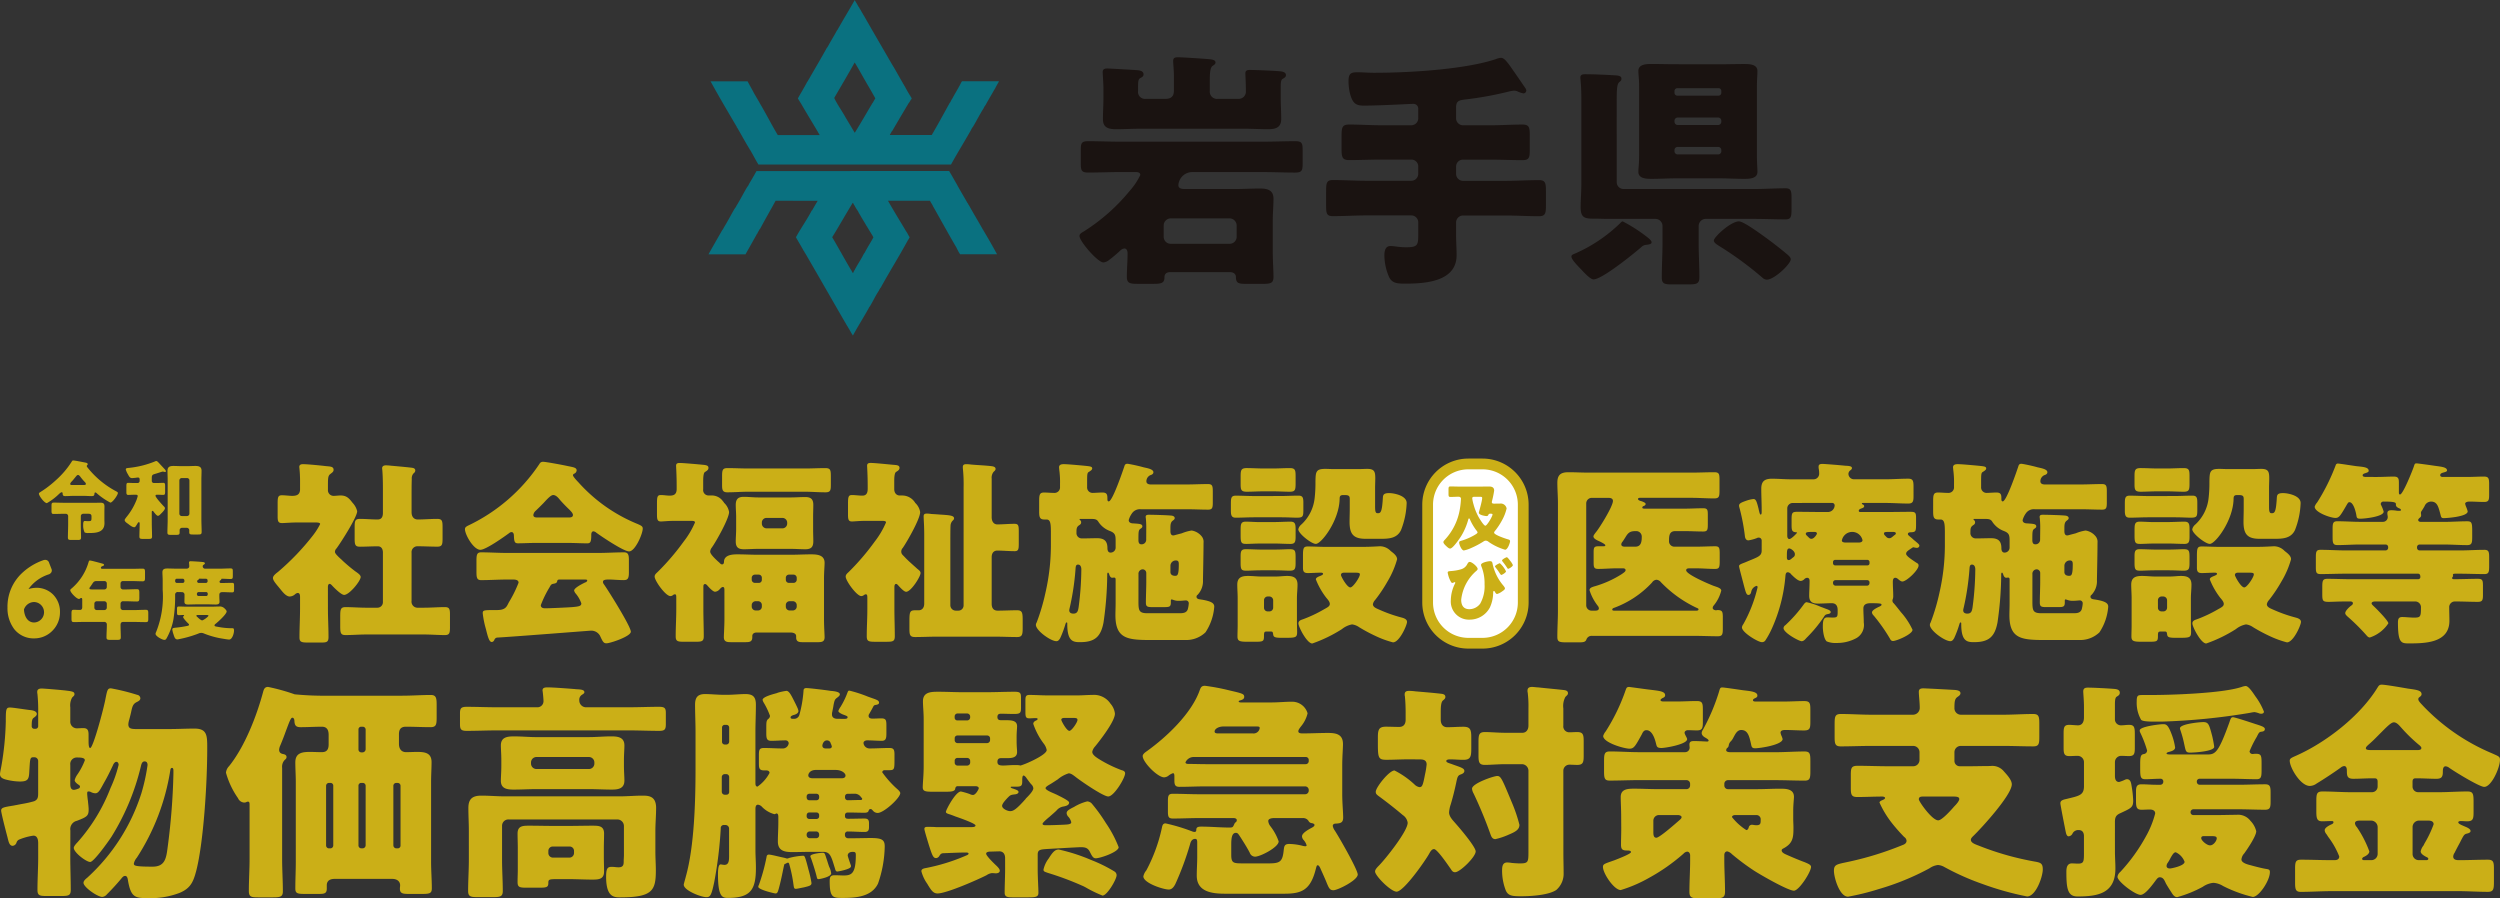 <svg xmlns="http://www.w3.org/2000/svg" xmlns:xlink="http://www.w3.org/1999/xlink" width="345" height="123.968" viewBox="0 0 345 123.968">
  <rect x="0" y="0" width="345" height="123.968" fill="#333333" stroke="none"/>
  <defs>
    <clipPath id="clip-path">
      <rect id="長方形_153" data-name="長方形 153" width="149.46" height="46.306" fill="none"/>
    </clipPath>
  </defs>
  <g id="グループ_303" data-name="グループ 303" transform="translate(1286 -120.663)">
    <g id="岩手県ロゴ" transform="translate(-1188.23 120.663)">
      <g id="グループ_236" data-name="グループ 236" transform="translate(0 0)" clip-path="url(#clip-path)">
        <path id="パス_240" data-name="パス 240" d="M49.789,35.4c-.516,0-.825.208-.825.756,0,.79-.516.859-1.547.859H45.252c-1.064,0-1.476-.1-1.476-.962,0-1.065.1-2.164.1-3.229,0-.275-.069-.687-.447-.687a.97.97,0,0,0-.584.309,18.624,18.624,0,0,1-1.512,1.272,1.471,1.471,0,0,1-.79.344c-.79,0-3.3-2.921-3.3-3.643,0-.275.206-.412.619-.653a26.247,26.247,0,0,0,6.323-5.6A9.157,9.157,0,0,0,45.63,22c0-.344-.274-.412-.722-.412H42.917c-1.478,0-2.956.069-4.467.069-.962,0-1.031-.309-1.031-1.34V18.6c0-.961.069-1.27,1-1.27,1.511,0,3.023.067,4.5.067H62.536c1.478,0,2.99-.067,4.5-.067.927,0,1,.309,1,1.27V20.32c0,1.031-.069,1.34-1.03,1.34-1.512,0-2.99-.069-4.468-.069H52.743a1.932,1.932,0,0,0-1.855,1.787c0,.481.445.549.858.549h7.044c1.134,0,2.234-.067,3.367-.067,1,0,1.856.206,1.856,1.408,0,1-.1,1.993-.1,2.954v4.365c0,1.306.1,2.542.1,3.47,0,.894-.412.962-1.614.962H60.337c-1.169,0-1.512-.069-1.512-1,0-.239-.206-.619-.825-.619ZM40.545,10.012c0-.687-.1-1.856-.1-2.234,0-.447.344-.481.687-.481.206,0,3.884.206,4.157.241.344.034.792.137.792.584,0,.206-.139.344-.414.481-.308.172-.344.378-.344,1.409v.378a.971.971,0,0,0,1.065,1.1h2.681c.722,0,1.2-.276,1.2-1.1V8.328c0-.859-.1-1.648-.1-2.1s.344-.48.687-.48c.617,0,3.676.206,4.4.274.619.07.756.242.756.448,0,.172-.1.274-.412.48-.344.242-.379,1.065-.379,2.165v1.306a1,1,0,0,0,1.136,1.065H59.1a1,1,0,0,0,1.1-1.1v-.172c0-.962-.069-1.993-.069-2.234,0-.447.309-.481.653-.481.722,0,3.195.1,3.985.172.516.034.962.137.962.55,0,.241-.206.378-.412.481-.309.172-.309.516-.309,1.512v1.1c0,1,.069,1.992.069,2.954,0,1.2-.79,1.409-1.822,1.409-1.1,0-2.233-.069-3.367-.069H45.665c-1.1,0-2.233.069-3.332.069-1.031,0-1.856-.172-1.856-1.375,0-1,.069-1.993.069-2.989ZM57.966,31.488a.961.961,0,0,0,.962-.962V28.944a.982.982,0,0,0-.962-.961H49.823a.982.982,0,0,0-.962.961v1.581a.961.961,0,0,0,.962.962Z" transform="translate(13.959 2.155)" fill="#1a1311"/>
        <path id="パス_241" data-name="パス 241" d="M79.934,14.152a.961.961,0,0,0,.962.962h3.882c1.409,0,2.853-.1,4.295-.1.962,0,1.031.377,1.031,1.547v1.889c0,1.134-.069,1.478-1.031,1.478-1.442,0-2.886-.069-4.295-.069H80.9a.94.94,0,0,0-.962.962v1a.961.961,0,0,0,.962.962H86.7c1.581,0,3.126-.1,4.673-.1.894,0,.962.412.962,1.547v1.925c0,1.1-.069,1.511-.962,1.511-1.547,0-3.092-.1-4.673-.1H80.9a.959.959,0,0,0-.962.961V30.3c0,.928.069,1.856.069,2.75,0,3.642-4.329,3.917-7.044,3.917-1.031,0-1.82,0-2.267-.894a7.589,7.589,0,0,1-.653-3.023c0-.516.1-1.272.825-1.272.584,0,1.167.172,2.164.172,1.581,0,1.684-.275,1.684-1.753V28.514a.959.959,0,0,0-.962-.961H67.6c-1.547,0-3.092.1-4.673.1-.859,0-.928-.378-.928-1.476V24.185c0-1.1.069-1.512.928-1.512,1.581,0,3.126.1,4.673.1h6.151a.961.961,0,0,0,.962-.962v-1a.94.94,0,0,0-.962-.962h-4.26c-1.443,0-2.851.069-4.295.069-.962,0-1.065-.378-1.065-1.581V16.591c0-1.2.1-1.58,1.065-1.58,1.444,0,2.851.1,4.295.1h4.26a.961.961,0,0,0,.962-.962V12.846a.655.655,0,0,0-.619-.687c-.619,0-4.5.241-6.941.241-1.134,0-1.511-.412-1.855-1.65a7.248,7.248,0,0,1-.206-1.717C65.09,7.8,65.571,7.8,66.5,7.8c.411,0,1.373.069,2.1.069,5.773,0,12.989-.584,16.837-1.89a2.244,2.244,0,0,1,.687-.172c.412,0,.722.447.962.722.137.137,2.164,3.093,2.439,3.5a.558.558,0,0,1,.1.311.406.406,0,0,1-.378.377,3.265,3.265,0,0,1-.755-.239,1.116,1.116,0,0,0-.584-.137,3.87,3.87,0,0,0-.619.1,47.666,47.666,0,0,1-6.254,1.134c-.79.1-1.1.275-1.1,1.1Z" transform="translate(23.234 2.174)" fill="#1a1311"/>
        <path id="パス_242" data-name="パス 242" d="M96.759,30.067c.447.344.928.687.928.962s-.447.309-.687.344a1.1,1.1,0,0,0-.756.344c-1.031.894-5.395,4.432-6.563,4.432-.412,0-1.169-.79-1.581-1.237-.55-.584-1.478-1.478-1.478-1.923,0-.242.344-.344.516-.414a21.026,21.026,0,0,0,6.186-4.157c.1-.1.239-.275.377-.275a21.187,21.187,0,0,1,3.059,1.925m-3.884-7.354a.941.941,0,0,0,.964.962h17.97c1.443,0,2.921-.1,4.363-.1.756,0,.825.378.825,1.375V26.46c0,1.031-.069,1.408-.825,1.408-1.442,0-2.92-.069-4.363-.069h-6.666a.984.984,0,0,0-.962.962V31.1c0,1.581.1,3.161.1,4.742,0,.928-.379,1-1.615,1h-2.062c-1.134,0-1.512-.069-1.512-.962,0-1.615.1-3.195.1-4.776V28.761a.983.983,0,0,0-.961-.962H91.709c-.619,0-1.237-.034-2.165-.034-1.237,0-1.65-.274-1.65-1.615,0-.823.1-2.061.1-3.3V11.342c0-1.925-.137-2.853-.137-3.059,0-.412.344-.447.687-.447,1.1,0,2.681.069,3.849.137.686.034,1.133.069,1.133.481,0,.241-.1.309-.309.481-.344.309-.344,1.2-.344,2.954Zm14.26-16.252c1.1,0,2.2-.034,3.3-.034.687,0,1.856,0,1.856.962,0,.55-.069,1.134-.069,2.1v9.691c0,.962.069,1.547.069,2.131,0,.961-1.169.961-1.856.961-1.1,0-2.2-.069-3.3-.069H101.02c-1.1,0-2.2.069-3.3.069-.687,0-1.856,0-1.856-.961,0-.55.1-1.065.1-2.131V9.484c0-1.03-.1-1.58-.1-2.1,0-.962,1.169-.962,1.856-.962,1.1,0,2.2.034,3.3.034Zm-6.288,3.952a.39.39,0,0,0,.412.378h5.67a.381.381,0,0,0,.378-.378v-.275a.381.381,0,0,0-.378-.378h-5.67a.39.39,0,0,0-.412.378Zm0,3.985a.455.455,0,0,0,.447.447h5.566a.455.455,0,0,0,.447-.447v-.137a.433.433,0,0,0-.447-.447h-5.566a.433.433,0,0,0-.447.447Zm0,4.054a.433.433,0,0,0,.447.447h5.566a.433.433,0,0,0,.447-.447v-.137a.433.433,0,0,0-.447-.447h-5.566a.433.433,0,0,0-.447.447Zm12.439,11.82c.825.584,2.1,1.58,2.851,2.2.275.239.756.583.756.894,0,.652-2.267,2.817-3.3,2.817a.924.924,0,0,1-.619-.275,46.422,46.422,0,0,0-6.013-4.4c-.206-.137-.687-.412-.687-.722,0-.481,2.337-2.646,3.47-2.646.619,0,2.921,1.684,3.54,2.131" transform="translate(32.463 2.408)" fill="#1a1311"/>
        <path id="パス_243" data-name="パス 243" d="M20.644.942c.1.11.143.275.242.384.087.165.175.318.263.472.087.1.12.241.208.34,1.281,2.256,2.6,4.5,3.9,6.757.088.1.121.241.209.329q.606,1.068,1.215,2.136c.055.011.033.109.077.142.362.571.646,1.195,1.03,1.753.043.153.3.34.076.492a3.9,3.9,0,0,0-.2.34,1.607,1.607,0,0,0-.219.318c-.723,1.217-1.446,2.421-2.158,3.658l-.033.011-.307.527.044.033h5.74c.854-1.457,1.654-2.936,2.475-4.425.154-.143.2-.406.34-.558.417-.8.909-1.545,1.3-2.366.022-.011.055-.011.055-.044v-.022h5.114c-.175.329-.371.635-.536.986-.077.066-.077.165-.153.241-.373.679-.8,1.358-1.162,2.048a1.7,1.7,0,0,0-.274.45c-.525.821-.964,1.709-1.468,2.552a1.734,1.734,0,0,0-.274.45c-.909,1.61-1.872,3.154-2.759,4.764H6.822c-.426-.679-.788-1.423-1.2-2.1-.066-.011-.044-.11-.088-.143-.58-.931-1.094-1.916-1.654-2.858-.066-.011-.044-.11-.076-.143-1.217-2.07-2.443-4.139-3.594-6.243H5.322c.274.547.591,1.063.865,1.6.274.5.582.975.844,1.468.843,1.423,1.6,2.924,2.453,4.348h5.784c-.855-1.49-1.775-2.946-2.629-4.447-.066,0-.033-.1-.077-.11l-.307-.5c.439-.778.887-1.511,1.292-2.289.121-.11.153-.274.252-.395.811-1.424,1.643-2.814,2.432-4.249a2.135,2.135,0,0,0,.285-.45c.373-.679.778-1.325,1.138-2,.121-.109.154-.274.253-.393.711-1.281,1.478-2.5,2.19-3.79.186.3.373.613.547.942M20.1,8.62c-.92,1.654-1.883,3.264-2.825,4.9.426.909,1.028,1.72,1.522,2.607.428.734.876,1.468,1.314,2.2.832-1.347,1.643-2.761,2.464-4.141l.033-.011a5.31,5.31,0,0,1,.34-.6c-.481-.887-1-1.742-1.5-2.618-.45-.778-.876-1.577-1.347-2.333" transform="translate(0.078 0)" fill="#0a7180"/>
        <path id="パス_244" data-name="パス 244" d="M33.209,17.168c.351.571.668,1.162,1.008,1.742.492.9,1.017,1.775,1.522,2.662.1.1.121.241.219.34.624,1.138,1.292,2.223,1.927,3.363.066.011.044.109.088.142.635,1.063,1.259,2.158,1.852,3.242H34.709a.223.223,0,0,0-.088-.153c-.142-.252-.274-.5-.4-.767-1.107-1.894-2.169-3.833-3.254-5.749-.1-.263-.3-.461-.393-.723H24.786l-.011.011c.7,1.226,1.424,2.421,2.147,3.614.164.274.318.558.5.81a6.206,6.206,0,0,0,.34.6,4.4,4.4,0,0,1-.318.536c-.011.11-.077.143-.121.23-1.138,2.081-2.4,4.086-3.537,6.166a1.757,1.757,0,0,0-.274.45c-.461.679-.811,1.457-1.237,2.158a.681.681,0,0,0-.154.241c-.712,1.281-1.489,2.5-2.19,3.789-.187-.307-.373-.613-.547-.942-.1-.109-.143-.274-.242-.384C17.2,35.208,15.3,31.856,13.352,28.515c-.088-.088-.121-.241-.208-.329-.351-.646-.723-1.237-1.074-1.883.69-1.261,1.522-2.421,2.19-3.7l.044-.011c.252-.439.5-.876.767-1.314l-5.806-.011c-.7,1.292-1.434,2.541-2.124,3.844a.931.931,0,0,0-.2.307,2.654,2.654,0,0,0-.219.417l-.033.011c-.525.953-1.052,1.872-1.577,2.814H0c.615-1.094,1.239-2.179,1.863-3.275a2.088,2.088,0,0,0,.274-.448c.514-.822.964-1.709,1.457-2.552a2.171,2.171,0,0,0,.285-.45c.514-.822.953-1.709,1.456-2.552a1.683,1.683,0,0,0,.274-.45c.351-.58.69-1.171,1.019-1.764Zm-13.3,4.381c-.964,1.577-1.883,3.209-2.836,4.754.876,1.478,1.7,3,2.574,4.479.033.055.077.121.109.165a1.344,1.344,0,0,0,.176.3c.1-.066.1-.286.219-.373.351-.712.789-1.325,1.151-2.015a1.993,1.993,0,0,1,.274-.45c.362-.723.81-1.369,1.182-2.091a4.613,4.613,0,0,0-.351-.6c-.043-.022-.011-.12-.076-.12l-.395-.668c-.055-.022-.022-.121-.088-.121-.3-.547-.646-1.074-.953-1.621a3.991,3.991,0,0,1-.263-.483,5.814,5.814,0,0,1-.483-.788c-.109-.1-.12-.285-.241-.362" transform="translate(0 6.434)" fill="#0a7180"/>
      </g>
    </g>
    <g id="タイトル" transform="translate(-1286 184.21)">
      <path id="パス_550" data-name="パス 550" d="M13.271,4.88c-.394,0-.8.036-1.2.036-.263,0-.371-.059-.382-.334,0-.06,0-.2-.131-.2-.1,0-.275.156-.383.251a.175.175,0,0,1-.048.047A7.98,7.98,0,0,1,9.515,5.884c-.359,0-1.1-1.017-1.1-1.3,0-.108.119-.179.2-.227a14.389,14.389,0,0,0,2.129-1.627A12.06,12.06,0,0,0,12.936.167C13,.06,13.019,0,13.163,0c.214,0,1.088.179,1.519.263.263.048.467.084.467.251,0,.119-.131.119-.131.263,0,.071.06.131.143.239a12.432,12.432,0,0,0,3.9,3.229c.108.06.251.131.251.239,0,.275-.729,1.328-1.04,1.328a9.461,9.461,0,0,1-1.854-1.268c-.048-.047-.144-.131-.215-.131-.1,0-.12.084-.12.168-.024.263-.107.334-.382.334-.407,0-.8-.036-1.208-.036Zm.921,3.935c0,.6.036,1.2.036,1.806,0,.311-.12.347-.5.347h-.777c-.407,0-.538-.024-.538-.335,0-.61.036-1.208.036-1.818V7.738a.334.334,0,0,0-.359-.382h-.156c-.49,0-.98.024-1.471.024-.287,0-.311-.107-.311-.467V6.267c0-.335.024-.454.323-.454.491,0,.969.024,1.459.024h4.317c.2,0,.4-.012.6-.012.442,0,.61.084.61.539,0,.227-.011.454-.011.681V8.133c0,.167.011.347.011.514,0,1.267-1.112,1.363-2.117,1.363h-.108a1.03,1.03,0,0,1-.514-.084,2.187,2.187,0,0,1-.2-1.017c0-.216,0-.562.215-.562.084,0,.287.024.419.024.49,0,.514-.024.514-.5V7.7c0-.275-.18-.347-.407-.347h-.73a.327.327,0,0,0-.334.335Zm.394-5.43c.144,0,.311-.012.311-.156a.4.4,0,0,0-.131-.239,7.061,7.061,0,0,1-.622-.73c-.072-.1-.2-.263-.335-.263s-.251.168-.442.407c-.1.108-.2.251-.323.383-.144.156-.311.311-.311.454s.144.144.347.144Z" transform="translate(-3.044 0)" fill="#cbaf17"/>
      <path id="パス_551" data-name="パス 551" d="M30.695,8.664c0,.622.036,1.244.036,1.866,0,.311-.12.335-.539.335H29.5c-.383,0-.514-.036-.514-.323,0-.61.036-1.208.036-1.806,0-.072-.012-.179-.107-.179s-.144.1-.179.156c-.3.5-.335.537-.479.537-.251,0-.634-.31-.837-.466-.167-.12-.466-.3-.466-.527,0-.107.155-.274.215-.37A8.753,8.753,0,0,0,28.6,5.459a4.852,4.852,0,0,0,.155-.5c0-.179-.155-.191-.287-.191h-.156c-.359,0-.693.024-.86.024-.239,0-.264-.131-.264-.43V3.605c0-.359.024-.478.264-.478.191,0,.5.024.86.024h.419a.283.283,0,0,0,.287-.287v-.2c0-.168-.059-.275-.239-.275a2.63,2.63,0,0,0-.275.036c-.119.012-.43.048-.537.048-.3,0-.419-.251-.587-.562a2.45,2.45,0,0,1-.275-.634c0-.2.239-.191.442-.215A12.971,12.971,0,0,0,31.1.184a.653.653,0,0,1,.215-.071c.144,0,.311.215.634.562l.467.5c.071.072.227.239.227.347,0,.071-.06.108-.131.108a.715.715,0,0,1-.156-.036.724.724,0,0,0-.156-.024c-.059,0-.908.287-1.064.323-.347.1-.442.179-.442.55v.419a.283.283,0,0,0,.287.287h.431c.359,0,.67-.024.861-.024.239,0,.263.144.263.478V4.3c0,.359-.024.49-.263.49-.179,0-.514-.024-.849-.024-.108,0-.216.024-.216.144,0,.227.9,1.2,1.088,1.4.084.084.216.2.216.311,0,.191-.275.49-.407.622l-.1.1c-.144.144-.3.335-.467.335s-.49-.431-.586-.562c-.036-.047-.084-.119-.156-.119-.1,0-.107.131-.107.2Zm4.222.67a.337.337,0,0,0-.382.335v.3c0,.3-.108.334-.5.334h-.754c-.3,0-.43-.036-.43-.323,0-.574.036-1.16.036-1.746v-5.5c0-.418-.024-.849-.024-1.268,0-.562.335-.67.825-.67.359,0,.73.024,1.088.024h.861c.359,0,.717-.024,1.077-.024.478,0,.849.1.849.658,0,.43-.024.861-.024,1.279V8.186c0,.574.036,1.148.036,1.722,0,.311-.131.347-.467.347h-.754c-.334,0-.49-.024-.49-.3V9.693a.342.342,0,0,0-.37-.359ZM34.5,7.373a.327.327,0,0,0,.335.334h.717a.334.334,0,0,0,.335-.334V2.8a.327.327,0,0,0-.335-.335h-.717A.335.335,0,0,0,34.5,2.8Z" transform="translate(-9.748 -0.041)" fill="#cbaf17"/>
      <path id="パス_552" data-name="パス 552" d="M6.849,21.932a.293.293,0,0,1,.4.2l.332.851c.071.173.014.332-.26.418-.678.216-2.726,1.183-3.174,2.77a3.86,3.86,0,0,1,1.644-.4A2.945,2.945,0,0,1,8.739,28.9a3.3,3.3,0,0,1-3.26,3.3c-2.265,0-3.433-1.817-3.433-3.981a6.71,6.71,0,0,1,4.8-6.289m.26,6.938A1.675,1.675,0,0,0,5.45,27.183a1.784,1.784,0,0,0-1.673,1.255c0,.981.519,2.12,1.688,2.12A1.681,1.681,0,0,0,7.109,28.87" transform="translate(-0.74 -7.926)" fill="#cbaf17"/>
      <path id="パス_553" data-name="パス 553" d="M6.976,21.637a.549.549,0,0,1,.537.4l.328.841a.542.542,0,0,1,0,.447.666.666,0,0,1-.433.336,5.549,5.549,0,0,0-2.739,2.006A4.115,4.115,0,0,1,5.8,25.493,3.234,3.234,0,0,1,8,26.36,3.362,3.362,0,0,1,9.015,28.9,3.57,3.57,0,0,1,7.97,31.426a3.49,3.49,0,0,1-2.491,1.051A3.416,3.416,0,0,1,2.7,31.194a4.784,4.784,0,0,1-.927-2.973,6.349,6.349,0,0,1,2.022-4.772A8.254,8.254,0,0,1,6.764,21.67l.01,0A.743.743,0,0,1,6.976,21.637Zm0,.551a.177.177,0,0,0-.05.008,7.675,7.675,0,0,0-2.756,1.652,5.817,5.817,0,0,0-1.851,4.373c0,1.709.827,3.706,3.157,3.706a2.943,2.943,0,0,0,2.1-.888A3.023,3.023,0,0,0,8.464,28.9,2.684,2.684,0,0,0,5.8,26.044a3.626,3.626,0,0,0-1.5.366l-.591.348.186-.66c.48-1.7,2.584-2.711,3.355-2.957a.348.348,0,0,0,.093-.041l0-.009,0-.005-.339-.871A.136.136,0,0,0,6.979,22.188ZM5.45,26.907a1.964,1.964,0,0,1,.015,3.926,2.154,2.154,0,0,1-1.963-2.4V28.4l.012-.039A2.052,2.052,0,0,1,5.45,26.907Zm.015,3.375a1.413,1.413,0,0,0-.015-2.824,1.5,1.5,0,0,0-1.4,1.022C4.066,29.127,4.372,30.283,5.465,30.283Z" transform="translate(-0.74 -7.926)" fill="#cbaf17"/>
      <path id="パス_554" data-name="パス 554" d="M22.476,24.459a.331.331,0,0,0-.348.335v.442a.347.347,0,0,0,.384.383h.25c.539,0,1.077-.036,1.616-.036.323,0,.346.131.346.562v.562c0,.442-.023.574-.346.574-.539,0-1.077-.036-1.616-.036h-.239a.347.347,0,0,0-.394.371v.514a.343.343,0,0,0,.335.334h1.531c.538,0,1.077-.036,1.615-.036.323,0,.347.131.347.514v.67c0,.4-.024.514-.347.514-.538,0-1.077-.024-1.615-.024H22.5c-.3,0-.371.179-.371.442,0,.562.036,1.125.036,1.686,0,.311-.131.347-.561.347H20.73c-.384,0-.539-.036-.539-.334,0-.562.047-1.125.047-1.687v-.1a.342.342,0,0,0-.37-.359h-2.56c-.537,0-1.076.024-1.6.024-.323,0-.347-.119-.347-.514v-.538c0-.574.024-.646.371-.646.168,0,.419.024.789.024.264,0,.324-.191.324-.407v-.98c0-.156-.013-.263-.144-.263a.178.178,0,0,0-.131.048.281.281,0,0,1-.179.084c-.324,0-1.2-.9-1.2-1.208,0-.1.12-.191.239-.287A7.515,7.515,0,0,0,17.7,21.911c.06-.2.084-.287.2-.287.2,0,1.387.335,1.662.407.132.036.288.071.288.191,0,.1-.109.144-.179.168-.036.011-.252.071-.252.239,0,.12.132.144.216.144h3.994c.514,0,1.028-.024,1.543-.024.311,0,.336.143.336.526v.682c0,.394-.024.538-.336.538-.514,0-1.028-.036-1.543-.036Zm-3.613,0c-.383,0-.467.119-.67.443-.072.107-.168.239-.287.406a.269.269,0,0,0-.071.156c0,.156.215.156.562.156H19.9a.342.342,0,0,0,.334-.335v-.49a.326.326,0,0,0-.334-.335Zm-.011,2.787a.335.335,0,0,0-.336.335v.55a.335.335,0,0,0,.336.334H19.9a.342.342,0,0,0,.334-.334v-.55a.355.355,0,0,0-.359-.335Z" transform="translate(-5.495 -7.821)" fill="#cbaf17"/>
      <path id="パス_555" data-name="パス 555" d="M36.733,26.031a.35.35,0,0,0-.4.359v.072a19.814,19.814,0,0,1-.239,3.373,8.442,8.442,0,0,1-.981,2.655.307.307,0,0,1-.251.144c-.3,0-1.232-.5-1.232-.837a.968.968,0,0,1,.1-.3,13.088,13.088,0,0,0,.885-5.789v-1.3c0-.419-.036-.8-.036-1.1,0-.454.3-.526.694-.526.419,0,.837.024,1.256.024h1.363c.216,0,.394-.107.394-.347,0-.072-.024-.323-.024-.394a.33.33,0,0,1-.012-.108c0-.156.12-.179.251-.179.156,0,1.316.071,1.531.1.131.011.407.011.407.2,0,.084-.072.12-.18.191a.251.251,0,0,0-.119.215.338.338,0,0,0,.383.323H42.5c.491,0,.981-.036,1.471-.036.3,0,.323.1.323.419v.61c0,.335-.024.431-.323.431-.394,0-.789-.036-1.172-.036-.1,0-.1.059-.1.1s-.1.108-.131.132a.24.24,0,0,0-.108.179.194.194,0,0,0,.215.179h.06c.49,0,.969-.024,1.459-.024.251,0,.275.108.275.419v.479c0,.3-.024.418-.263.418-.443,0-.885-.036-1.328-.036-.251,0-.442.084-.442.371v.263c0,.239.024.467.024.706,0,.323-.251.371-.526.371-.4,0-.79-.024-1.184-.024H39.435c-.442,0-.885.024-1.327.024-.275,0-.491-.06-.491-.383,0-.227.012-.454.012-.694v-.251a.349.349,0,0,0-.371-.383Zm4.616,2.021c.347,0,.694-.024,1.041-.024a.92.92,0,0,1,.694.2c.119.108.359.323.359.479,0,.382-1.233,1.483-1.555,1.734a.256.256,0,0,0-.12.191c0,.143.2.155.467.2a9.743,9.743,0,0,0,1.961.191c.191,0,.263.024.263.334,0,.419-.263,1.232-.67,1.232-.191,0-1.16-.167-1.4-.215a11.837,11.837,0,0,1-2.105-.634.861.861,0,0,0-.347-.072.932.932,0,0,0-.407.1,15.786,15.786,0,0,1-2.858.8c-.323,0-.419-.227-.562-.694a3.007,3.007,0,0,1-.167-.682c0-.215.227-.215.657-.263a14.728,14.728,0,0,0,1.483-.239c.084-.024.167-.059.167-.155a.184.184,0,0,0-.071-.132c-.156-.143-.742-.741-.742-.933a.2.2,0,0,1,.1-.144.1.1,0,0,0,.036-.06c0-.059-.059-.071-.167-.071s-.311.024-.562.024c-.227,0-.251-.119-.251-.37V28.4c0-.275.024-.371.251-.371.4,0,.79.024,1.184.024ZM36.577,24.19a.238.238,0,0,0-.239.227v.119a.24.24,0,0,0,.239.239h.777a.242.242,0,0,0,.263-.251c0-.191-.06-.334-.275-.334ZM39.412,29.2c-.084,0-.144.036-.144.108s.084.119.156.191c.119.12.478.443.634.443s.873-.491.873-.658c0-.071-.12-.084-.3-.084Zm.179-3.17a.251.251,0,0,0-.251.239v.084a.23.23,0,0,0,.239.227h1.029a.22.22,0,0,0,.227-.227v-.084a.23.23,0,0,0-.227-.239Zm.131-1.841c-.1,0-.107.012-.119.071s-.084.084-.132.12a.19.19,0,0,0-.1.167.227.227,0,0,0,.251.227h.933a.246.246,0,0,0,.263-.239.628.628,0,0,0-.012-.144c-.011-.144-.131-.2-.263-.2Z" transform="translate(-12.166 -7.876)" fill="#cbaf17"/>
      <path id="パス_556" data-name="パス 556" d="M66.6,20.712c0,1.331.08,2.636.08,3.94,0,.707-.269.761-1.076.761H63.936c-.969,0-1.264-.054-1.264-.707,0-1.331.08-2.663.08-3.994v-1.6c0-.217-.027-.543-.323-.543a.716.716,0,0,0-.377.19,1.167,1.167,0,0,1-.726.3c-.431,0-.861-.489-1.13-.815l-.377-.462c-.43-.516-.807-.951-.807-1.277s.457-.652.7-.843a33.932,33.932,0,0,0,4.815-5.027,9.482,9.482,0,0,0,1-1.577c0-.217-.457-.217-.645-.217H62.322c-.807,0-1.641.082-2.071.082-.538,0-.592-.3-.592-.951V6.228c0-.869.054-1.141.592-1.141.484,0,1,.082,1.426.082.619,0,1.076-.163,1.076-.924V3.131c0-.571-.027-1.168-.08-1.684,0-.082-.027-.19-.027-.272,0-.326.269-.38.537-.38.566,0,2.5.19,3.148.271.618.055,1.049.055,1.049.516,0,.3-.3.435-.511.625-.242.218-.269.544-.269,1.495v.652a.774.774,0,0,0,.78.815c.323,0,.645-.054.968-.054.834,0,1.184.407,1.668,1.032a2.51,2.51,0,0,1,.619,1.141c0,.816-2.287,4.375-2.852,5.136a.671.671,0,0,0-.215.461c0,.218.269.49.726.924a3.277,3.277,0,0,1,.323.3,22.59,22.59,0,0,0,1.748,1.467c.269.19.753.489.753.788,0,.543-1.56,2.473-2.286,2.473-.4,0-1.4-1.006-1.695-1.331-.081-.082-.188-.191-.3-.191-.215,0-.242.3-.242.462Zm11.54-1.06a.836.836,0,0,0,.915.951h.807c.968,0,1.937-.082,2.879-.082.618,0,.7.272.7,1.005v1.794c0,.788-.081,1.06-.7,1.06-.969,0-1.91-.081-2.879-.081H71.9c-.968,0-1.937.081-2.878.081-.646,0-.726-.272-.726-1.222V21.881c0-1.005.027-1.359.726-1.359.941,0,1.91.082,2.878.082h1.534a.756.756,0,0,0,.753-.761V13c0-.462-.188-.869-.7-.869-.834,0-1.668.054-2.475.054-.673,0-.726-.3-.726-1.168V9.489c0-.843.054-1.141.726-1.141.807,0,1.614.081,2.448.081.565,0,.726-.407.726-.9V4.109c0-.9-.027-1.9-.081-2.473,0-.081-.027-.19-.027-.271,0-.326.269-.408.538-.408a7.148,7.148,0,0,1,.726.054c.915.082,1.856.163,2.8.272.215.027.511.082.511.38,0,.19-.108.3-.269.435a1.032,1.032,0,0,0-.215.734c-.027.815-.027,1.658-.027,2.473V7.424c0,.761.457,1.005.834,1.005.887,0,1.8-.081,2.717-.081.673,0,.726.3.726,1.141v1.522c0,.869-.054,1.168-.726,1.168-.915,0-1.8-.054-2.717-.054a.81.81,0,0,0-.834.9Z" transform="translate(-21.345 -0.287)" fill="#cbaf17"/>
      <path id="パス_557" data-name="パス 557" d="M110.29,11.478c-.807,0-1.695.054-2.448.054-.457,0-.538-.217-.565-1.087,0-.19-.08-.461-.323-.461a.5.5,0,0,0-.323.135c-.7.517-3.228,2.31-3.981,2.31-.941,0-2.126-2.092-2.126-2.853,0-.244.189-.353.377-.462A24.4,24.4,0,0,0,110.8.581a.535.535,0,0,1,.484-.3c.4,0,2.717.435,3.47.6.807.163,1.183.218,1.183.6a.54.54,0,0,1-.322.435.262.262,0,0,0-.188.217c0,.19.592.816.753.979a22.157,22.157,0,0,0,7.99,5.68c.726.3.888.407.888.706,0,.734-1.049,3.152-1.884,3.152-.753,0-3.82-2.065-4.519-2.581a.705.705,0,0,0-.4-.19c-.242,0-.3.272-.3.49v.081c0,.951-.161,1.087-.566,1.087-.807,0-1.641-.054-2.448-.054Zm-5.7,13.37c-.08.163-.188.3-.377.3-.349,0-.537-.733-.807-1.821a12.62,12.62,0,0,1-.43-2.147c0-.38.134-.435,1.318-.435h.4c.645,0,1.291,0,1.641-.6.054-.081.134-.244.242-.461a16.413,16.413,0,0,0,1.345-2.718c0-.38-.43-.435-.726-.435h-.888c-1.184,0-2.367.082-3.551.082-.592,0-.646-.353-.646-1.168V13.978c0-.843.054-1.2.646-1.2,1.183,0,2.367.082,3.551.082h12.617c1.183,0,2.367-.082,3.551-.082.565,0,.672.327.672,1.06v1.712c0,.788-.134,1.06-.7,1.06-.754,0-1.507-.082-2.045-.082-.511,0-.834.055-.834.327a.5.5,0,0,0,.108.3c.618.869,3.739,5.842,3.739,6.576,0,.652-2.852,1.6-3.363,1.6-.4,0-.511-.218-.888-1.033a1.38,1.38,0,0,0-1.345-.707c-.135,0-10.787.843-12.858.951a.466.466,0,0,0-.377.3m10.25-16.875c.215,0,.592,0,.592-.353,0-.244-.323-.571-.807-1.033-.3-.3-.645-.652-1-1.06-.215-.272-.538-.652-.915-.652-.3,0-.753.462-1.345,1.114-.3.3-.673.679-1.076,1.06a.956.956,0,0,0-.323.571c0,.353.35.353.592.353ZM110.99,20.065c0,.353.3.435.592.435.619,0,3.013-.109,3.739-.163.915-.082,1.264-.136,1.264-.516a4.335,4.335,0,0,0-.78-1.359,1,1,0,0,1-.215-.407c0-.354,1-.87,1.506-1.114.107-.027.3-.136.3-.272,0-.109-.08-.136-.35-.136H113.68c-.3,0-.376,0-.43.245-.054.217-.188.271-.457.326-.35.055-.4.136-.592.49a14.883,14.883,0,0,0-1.21,2.473" transform="translate(-36.36 -0.102)" fill="#cbaf17"/>
      <path id="パス_558" data-name="パス 558" d="M151.163,18.2c0-.326,0-.544-.215-.544-.188,0-.35.218-.457.326a.929.929,0,0,1-.619.326c-.3,0-.86-.625-1.049-.843-.108-.109-.188-.217-.323-.217-.242,0-.242.217-.242.461v3.017c0,1.25.054,2.473.054,3.723,0,.707-.269.761-1.157.761h-1.56c-.86,0-1.157-.054-1.157-.733,0-1.25.081-2.5.081-3.75V19.179c0-.326,0-.516-.188-.516a.41.41,0,0,0-.269.109.563.563,0,0,1-.35.136c-.672,0-2.179-2.12-2.179-2.69,0-.3.243-.462.431-.652a32.916,32.916,0,0,0,3.578-4.185,11.869,11.869,0,0,0,1.56-2.636c0-.218-.3-.218-.565-.218h-2.367c-.753,0-1.48.082-1.776.082-.484,0-.538-.3-.538-.979V6.163c0-.951.054-1.2.538-1.2.4,0,.861.082,1.21.082.566,0,.969-.163.969-.924V3.717c0-1.495-.08-2.663-.08-2.8,0-.326.215-.38.511-.38.484,0,2.583.19,3.147.244.538.054.807.109.807.435,0,.272-.188.38-.484.571-.215.136-.242.788-.242,1.3V4.179a.741.741,0,0,0,.726.843h.4a1.876,1.876,0,0,1,1.614.815.491.491,0,0,1,.135.19,2.249,2.249,0,0,1,.7,1.277c0,.9-1.8,4.1-2.394,4.919a1.051,1.051,0,0,0-.215.543c0,.354.672.979,1.076,1.359a2.178,2.178,0,0,1,.242.218c.107.109.188.19.322.19.269,0,.269-.3.269-.435.08-.9,1.21-.951,1.856-.951.915,0,1.856.055,2.771.055h4.627c.914,0,1.856-.055,2.771-.055.834,0,1.856.082,1.856,1.169,0,.435-.081,1.25-.081,2.283v5.489c0,1.006.081,2.12.081,2.5,0,.625-.4.679-.915.679H161.95c-.484,0-.887-.054-.887-.652V24.45c0-.408-.431-.516-.781-.516h-4.654c-.484,0-.618.272-.618.49v.163c0,.6-.35.679-.888.679H152c-.511,0-.915-.082-.915-.679,0-.326.08-1.6.08-2.5ZM162.246,1.3c.941,0,1.883-.054,2.851-.054.753,0,.753.326.753,1.3V3.5c0,.761-.027,1.087-.726,1.087-.968,0-1.937-.081-2.878-.081h-7.8c-.968,0-1.91.081-2.878.081-.646,0-.727-.326-.727-.978V2.576c0-1.006,0-1.331.754-1.331.941,0,1.91.054,2.851.054Zm-1.937,3.994c.673,0,1.346-.054,1.991-.054.78,0,1.13.272,1.13,1.087,0,.516-.027,1.087-.027,1.658V9.7c0,.57.027,1.114.027,1.658,0,.815-.35,1.086-1.1,1.086-.672,0-1.345-.054-2.018-.054h-4.465c-.672,0-1.345.054-1.99.054-.781,0-1.13-.271-1.13-1.086,0-.544.054-1.088.054-1.658V7.984c0-.571-.054-1.141-.054-1.658,0-.815.349-1.114,1.1-1.114.672,0,1.345.082,2.017.082ZM156.328,16.38a.427.427,0,0,0-.43-.435h-.538a.445.445,0,0,0-.43.435v.271a.445.445,0,0,0,.43.435h.538a.411.411,0,0,0,.43-.435Zm0,3.777a.521.521,0,0,0-.511-.544h-.35a.543.543,0,0,0-.537.544v.19a.542.542,0,0,0,.537.543h.35a.52.52,0,0,0,.511-.543Zm0-11.25a.658.658,0,0,0,.645.652h2.206a.659.659,0,0,0,.646-.652V8.771a.658.658,0,0,0-.646-.652h-2.206a.64.64,0,0,0-.645.652Zm4.815,7.473a.445.445,0,0,0-.43-.435h-.646a.427.427,0,0,0-.43.435v.271a.427.427,0,0,0,.43.435h.646a.443.443,0,0,0,.43-.435Zm0,3.777a.543.543,0,0,0-.538-.544h-.458a.52.52,0,0,0-.511.544v.19a.52.52,0,0,0,.511.543h.458a.542.542,0,0,0,.538-.543Z" transform="translate(-51.193 -0.194)" fill="#cbaf17"/>
      <path id="パス_559" data-name="パス 559" d="M189.559,20.728c0,1.25.054,2.473.054,3.723,0,.706-.269.761-1.157.761H186.9c-.86,0-1.157-.055-1.157-.733,0-1.25.081-2.5.081-3.751V19.179c0-.408-.027-.516-.243-.516-.161,0-.3.244-.592.244-.619,0-2.152-2.092-2.152-2.69,0-.3.243-.462.431-.652a32.923,32.923,0,0,0,3.578-4.185A11.859,11.859,0,0,0,188.4,8.745c0-.218-.3-.218-.566-.218H185.47c-.753,0-1.48.082-1.776.082-.484,0-.538-.3-.538-.979V6.163c0-.924.054-1.2.538-1.2.457,0,.968.081,1.453.081.592,0,.726-.435.726-.951v-.38c0-1.494-.081-2.663-.081-2.8,0-.326.216-.38.511-.38.538,0,2.341.19,2.959.244.538.054,1,.027,1,.435,0,.271-.188.38-.484.571-.215.163-.242.788-.242,1.3V4.125c0,.652.4.9.753.9h.322a2.1,2.1,0,0,1,1.829,1.032,2.21,2.21,0,0,1,.673,1.25c0,.951-1.8,4.076-2.394,4.946a.747.747,0,0,0-.215.489c0,.38.215.49.457.761.565.6,1.183,1.114,1.776,1.658.242.19.43.326.43.571,0,.489-1.318,2.581-1.991,2.581-.3,0-.86-.625-1.076-.869-.08-.082-.188-.218-.3-.218-.242,0-.242.327-.242.49Zm9.55-16.875a20.664,20.664,0,0,0-.08-2.337A3.738,3.738,0,0,1,199,1.109c0-.353.214-.407.511-.407a5.126,5.126,0,0,1,.646.054c.915.081,1.829.109,2.771.217.215.027.592.082.592.38,0,.19-.135.272-.269.408a1.258,1.258,0,0,0-.269.924V8.011c0,.788.458,1.005.753,1.005.78,0,1.587-.082,2.394-.082.538,0,.592.244.592,1.005v1.766c0,.734-.054,1.005-.565,1.005-.807,0-1.614-.081-2.421-.081-.323,0-.753.19-.753.924v6.413c0,.544.215.951.834.951.888,0,1.776-.054,2.664-.054.726,0,.78.354.78,1.359v1.114c0,.843-.054,1.223-.753,1.223-1.023,0-2.044-.054-3.04-.054h-8.044c-1,0-2.018.054-3.013.054-.726,0-.78-.326-.78-1.169v-.707c0-1.6,0-1.82.86-1.82h.458c.269,0,.726-.19.726-.924v-9.43c0-1.331-.081-2.228-.081-2.609,0-.3.161-.38.458-.38a4.735,4.735,0,0,1,.592.055q.686.04,1.21.081c1.211.082,1.937.109,1.937.516,0,.163-.107.244-.242.38a1.053,1.053,0,0,0-.243.679c-.027.408-.027,1.9-.027,2.392v8.532a.755.755,0,0,0,.753.761h.323a.724.724,0,0,0,.753-.761Z" transform="translate(-66.131 -0.194)" fill="#cbaf17"/>
      <path id="パス_560" data-name="パス 560" d="M239.193,9.785a13.447,13.447,0,0,0-.054-1.522c0-.054-.027-.135-.027-.217,0-.3.269-.3.484-.3.511,0,2.475.054,2.959.109.215,0,.565.082.565.353,0,.163-.134.244-.269.354-.3.217-.323.571-.323,1.032V10c0,.272.054.6.4.6a1.606,1.606,0,0,0,.35-.082l.834-.218a5.84,5.84,0,0,1,1.345-.38,2.23,2.23,0,0,1,1.372.788,1.19,1.19,0,0,1,.269.9c0,1.223-.054,3.858-.08,5.109a2.733,2.733,0,0,1-.754,2.092.287.287,0,0,0-.135.245c0,.326.377.353.566.38,1.614.245,1.883.571,1.883,1.006a7.409,7.409,0,0,1-1.211,3.532,3.845,3.845,0,0,1-2.717,1.06h-4.385c-3.47,0-5.327,0-5.327-3.424,0-.543.027-1.086.027-1.63V16.686c0-.136-.027-.272-.216-.272-.054,0-.188.027-.242.027-.242,0-.377-.272-.43-.49-.054-.109-.081-.217-.161-.217s-.108.163-.108.217v.109a48.073,48.073,0,0,1-.511,6.548c-.376,1.984-1.21,2.718-3.228,2.718-.915,0-1.775-.054-1.775-2.473V22.8c0-.136,0-.191-.108-.191-.08,0-.107.136-.135.191a13.934,13.934,0,0,1-.753,2.011c-.134.19-.242.38-.511.38-.78,0-2.825-1.467-2.825-2.256a.674.674,0,0,1,.108-.326,28.361,28.361,0,0,0,1.237-4.211,29.29,29.29,0,0,0,.727-6.495V10.3c0-1.358-.054-1.9-.619-1.9h-.3c-.645,0-.7-.38-.7-1.141V5.9c0-.9.054-1.223.672-1.223.458,0,.942.054,1.426.054a.759.759,0,0,0,.78-.815V3.507a12.3,12.3,0,0,0-.107-1.983c0-.082-.027-.272-.027-.326,0-.38.349-.435.645-.435.538,0,1.937.136,2.583.191,1.049.109,1.345.109,1.345.407,0,.19-.242.326-.4.435-.3.163-.3.244-.3,1.711v.408a.753.753,0,0,0,.754.815c.322,0,.968-.054,1.345-.054.565,0,.7.218.7.761v.109c0,.136,0,.354.188.354.511,0,1.937-4.185,2.152-4.837.081-.272.188-.354.458-.354a22.169,22.169,0,0,1,2.206.49c.457.109,1.344.244,1.344.679,0,.244-.242.354-.43.408a.936.936,0,0,0-.538.843c0,.326.3.435.592.435h5c.968,0,1.937-.055,2.9-.055.619,0,.673.272.673,1.033V6.035c0,.733-.054,1.005-.646,1.005-.968,0-1.963-.055-2.932-.055H238.44a1.322,1.322,0,0,0-1.183.517,3.011,3.011,0,0,0-.484.978c0,.435.484.462.7.462.726.054,1.184.054,1.184.408,0,.163-.135.244-.3.353-.243.19-.243.461-.243,1.549,0,.3.081.571.4.571a.628.628,0,0,0,.672-.652ZM229.428,15.3a35.3,35.3,0,0,1-.807,5.326,1.414,1.414,0,0,0-.054.3c0,.326.242.462.565.462.565,0,.645-.38.726-.869a41.867,41.867,0,0,0,.377-5.245c0-.3-.108-.652-.458-.652s-.322.408-.349.68m1.183-4.294c.618,0,1.211-.027,1.8-.027,1,0,1.426.407,1.426,1.386,0,.271.08.6.43.6a.691.691,0,0,0,.7-.652v-.924c0-.788-.027-1.114-.807-1.413A3.233,3.233,0,0,1,232.576,8.7c-.216-.354-.511-.38-1.076-.38h-1.453a.058.058,0,0,0-.054.054.1.1,0,0,0,.027.081.38.38,0,0,1,.188.326c0,.218-.108.3-.269.408-.376.244-.376.516-.376,1.033a.731.731,0,0,0,.753.788Zm7.505,8.587c0,1.331.027,1.739,1.238,1.739h4.358c.484,0,1.023,0,1.211-.543a4.038,4.038,0,0,0,.135-.788.391.391,0,0,0-.4-.435c-.161,0-.511.055-.969.055a1.9,1.9,0,0,1-.78-.136c-.054,0-.135-.055-.188-.055-.108,0-.135.055-.135.163v.244c0,.6-.188.652-.915.652h-1.64c-.646,0-.888-.054-.888-.6,0-1.005.054-1.983.054-2.989V15.79a.508.508,0,0,0-.484-.516.607.607,0,0,0-.592.679Zm4.412-3.94c0,.38.323.516.619.516.322,0,.537,0,.537-1.576,0-.3-.026-.544-.4-.544a.739.739,0,0,0-.753.761Z" transform="translate(-81.01 -0.256)" fill="#cbaf17"/>
      <path id="パス_561" data-name="パス 561" d="M272.917,5.5c.834,0,1.7-.054,2.529-.054.619,0,.672.326.672,1.005v.924c0,.924-.027,1.114-.914,1.114-.458,0-1.184-.054-2.287-.054h-3.6c-.834,0-1.695.054-2.529.054-.537,0-.672-.271-.672-.951V6.726c0-.9,0-1.277.672-1.277.834,0,1.7.054,2.529.054Zm2.314,17.31c0,.652.027,1.114.027,1.44,0,.761-.188.815-1.533.815h-.673c-.941,0-1.049-.136-1.1-.461-.054-.381-.08-.408-.43-.408h-.3c-.457,0-.538,0-.538.6,0,.815-.107.815-1.48.815h-.753c-1.13,0-1.425-.082-1.425-.734,0-.489.027-1.005.027-1.522v-3.75c0-.625-.054-1.25-.054-1.875,0-1.006.619-1.2,1.48-1.2.645,0,1.264.081,1.882.081h1.884c.645,0,1.13-.081,1.64-.081.834,0,1.426.217,1.426,1.2,0,.625-.08,1.25-.08,1.875ZM271.9,1.7c.78,0,1.56-.054,2.341-.054.807,0,.807.326.807,1.3v.76c0,.952-.054,1.2-.807,1.2-.781,0-1.561-.055-2.341-.055h-1.264c-.78,0-1.56.055-2.341.055s-.834-.3-.834-1.06V2.814c0-.87.054-1.169.834-1.169s1.561.054,2.341.054Zm.188,7.391c.753,0,1.506-.054,2.26-.054.645,0,.7.353.7,1.06v.951c0,.733-.054,1.06-.7,1.06-.753,0-1.506-.054-2.26-.054h-1.668c-1.023,0-1.695.054-2.126.054-.672,0-.834-.081-.834-1.086v-.707c0-.87,0-1.277.7-1.277.753,0,1.506.082,2.26.054Zm0,3.8c1.022,0,1.668-.054,2.125-.054.78,0,.834.19.834,1.2v.679c0,.9-.108,1.087-.861,1.087-.43,0-1.1-.054-2.1-.054h-1.668c-1.023,0-1.668.054-2.126.054-.7,0-.834-.109-.834-1.06v-.9c0-.679.054-1.005.7-1.005.753,0,1.506.054,2.26.054Zm-1.4,8.016a.5.5,0,0,0,.511.516h.215a.52.52,0,0,0,.538-.516V19.879a.537.537,0,0,0-.538-.516H271.2a.514.514,0,0,0-.511.516ZM282.521,6.02c0-.407,0-.652-.646-.652h-.269c-.43,0-.484.19-.484.571-.081,2.988-2.529,6.168-3.282,6.168-.619,0-2.421-1.44-2.421-2.011a1.156,1.156,0,0,1,.377-.625,5.791,5.791,0,0,0,1.883-3.723,17.661,17.661,0,0,0,.108-2.2c.027-1.358.027-1.794,1.345-1.794.377,0,.753.027,1.13.027h3.551c.377,0,.753-.027,1.13-.027.968,0,1.1.381,1.1,1.277,0,.462-.027.924-.027,1.386V6.753c0,.68,0,1.114.323,1.114h.107c.377,0,.538-.3.646-2.147.027-.38.107-.625.86-.625.7,0,2.421.353,2.421,1.358a11.112,11.112,0,0,1-.78,3.75c-.565,1.169-1.721,1.2-2.851,1.2H284.7c-1.7,0-2.206-.679-2.206-2.337,0-.6.027-1.168.027-1.766Zm1.8,6.495c1.157,0,2.178-.082,2.421-.082a2.06,2.06,0,0,1,1.425.652c.35.272.888.652.888,1.141a12.426,12.426,0,0,1-1.345,3.1,19.71,19.71,0,0,1-1.695,2.527,1.163,1.163,0,0,0-.3.571c0,.407.458.571.888.76a19.566,19.566,0,0,0,2.986,1.06c.323.082.834.217.834.625,0,.462-1.049,2.826-1.937,2.826a13.44,13.44,0,0,1-2.448-.9,22.115,22.115,0,0,1-2.233-1.2,2.141,2.141,0,0,0-.968-.38,3.153,3.153,0,0,0-1.4.652,19.441,19.441,0,0,1-4.089,1.984c-.726,0-1.91-2.283-1.91-2.772,0-.407.4-.489.7-.6a18.073,18.073,0,0,0,2.663-1.25c.619-.353.968-.489.968-.842,0-.3-.3-.625-.484-.843A10.174,10.174,0,0,1,277.841,17c0-.272.457-.407.645-.489.108-.054.35-.136.35-.272s-.161-.163-.3-.163c-.592,0-1.211.054-1.8.054-.565,0-.673-.244-.673-.761v-1.63c0-1.06.081-1.277.673-1.277.753,0,1.587.054,2.421.054Zm-2.556,3.56c-.215,0-.457.054-.457.326,0,.19.834,1.712,1.291,1.712.376,0,1.318-1.413,1.318-1.794,0-.218-.161-.244-.807-.244Z" transform="translate(-96.254 -0.595)" fill="#cbaf17"/>
      <path id="パス_562" data-name="パス 562" d="M336.783,6.805c0-.924-.081-1.875-.081-2.826,0-1.114.511-1.44,1.533-1.44.942,0,1.857.054,2.771.054h14.2c1.049,0,2.1-.054,3.147-.054.673,0,.726.244.726,1.06V5.066c0,.815-.054,1.087-.726,1.087-1.049,0-2.1-.082-3.147-.082h-7.1c-.135,0-.269.027-.269.163,0,.163.215.217.35.271.135.027.7.218.7.408s-.216.271-.3.3a.233.233,0,0,0-.161.19c0,.082.027.163.323.163h5.515c.86,0,1.695-.055,2.556-.055.592,0,.645.218.645.9V9.74c0,.761-.054.979-.645.979-.861,0-1.7-.054-2.556-.054h-1.291c-.834,0-.861.679-.861,1.359a.745.745,0,0,0,.807.788h2.985c.861,0,1.722-.054,2.583-.054.566,0,.619.244.619,1.033v1.086c0,.843-.108,1.006-.673,1.006-.834,0-1.695-.082-2.529-.082h-.941c-.188,0-.484,0-.484.271,0,.571,3.147,1.9,3.793,2.147.377.136,1.049.3,1.049.652a5.2,5.2,0,0,1-1.023,2.038.61.61,0,0,0-.161.353c0,.218.269.326.458.326.081,0,.135-.027.215-.027.673,0,.726.244.726,1.033v1.494c0,.815-.054,1.087-.7,1.087-1.049,0-2.125-.054-3.174-.054h-14.15a.763.763,0,0,0-.807.516c-.135.353-.458.38-1.1.38h-1.533c-1.1,0-1.372-.054-1.372-.761,0-1.2.081-2.418.081-3.614Zm5.138,14.837c.188,0,.511-.027.511-.326a.609.609,0,0,0-.161-.354,6.867,6.867,0,0,1-1.13-2.147c0-.326.377-.435.645-.516a14.208,14.208,0,0,0,3.82-1.713c.269-.19.511-.353.511-.516,0-.217-.161-.271-.4-.271h-.807c-.861,0-1.722.082-2.556.082-.592,0-.646-.218-.646-.9V13.6c0-.652.054-.842.646-.842h.7c.081,0,.269,0,.269-.136,0-.19-.861-.571-1.049-.652-.215-.109-.592-.3-.592-.571,0-.163.269-.489.377-.625.511-.625,2.313-3.532,2.313-4.266,0-.407-.4-.435-.726-.435h-2.206a.774.774,0,0,0-.754.761V20.881a.74.74,0,0,0,.754.761Zm13.961,0c.135,0,.3-.027.3-.19,0-.109-.161-.163-.3-.218a16.639,16.639,0,0,1-4.9-3.532.873.873,0,0,0-.592-.326.8.8,0,0,0-.618.38,13.509,13.509,0,0,1-5.192,3.478c-.108.027-.3.109-.3.245s.108.163.3.163Zm-8.42-8.831c.807,0,.888-.707.888-1.358a.759.759,0,0,0-.807-.788h-.08c-.834,0-1.049.326-1.4.9-.108.163-.216.353-.377.571a.606.606,0,0,0-.161.353c0,.3.322.326.538.326Z" transform="translate(-121.787 -0.918)" fill="#cbaf17"/>
      <path id="パス_563" data-name="パス 563" d="M399.035,13.142c0,.3.726.761,1.157,1.06l.242.163c.188.109.323.163.323.407,0,.625-1.668,2.2-2.233,2.2-.215,0-.457-.218-.619-.354a.6.6,0,0,0-.35-.163c-.323,0-.35.353-.35.571,0,.679.054,1.331.054,1.875a1.222,1.222,0,0,1-.08.544.481.481,0,0,0,.161.543c.322.38.645.788.968,1.2a9.835,9.835,0,0,1,1.614,2.446c0,.625-2.233,1.549-2.69,1.549-.242,0-.35-.163-.457-.38a24.3,24.3,0,0,0-2.206-3.124.709.709,0,0,1-.243-.435c0-.354.807-.707,1.1-.843.081-.055.216-.109.216-.218,0-.136,0-.217-1.48-.217-.511,0-1.022.109-1.022.733,0,.652.054,1.277.054,1.93a2.087,2.087,0,0,1-1.049,2.173,5.606,5.606,0,0,1-2.744.652,3.056,3.056,0,0,1-1.318-.218c-.4-.326-.538-1.494-.538-1.983,0-.788.054-1.331.619-1.331.243,0,.484.027.726.027.646,0,.7-.109.7-.788v-.245c0-.353-.081-.95-.807-.95-.646,0-1.291.054-1.91.054-.781,0-1.211-.245-1.211-1.087,0-.571.054-1.277.054-2.038,0-.244-.08-.435-.35-.435a.6.6,0,0,0-.35.163.8.8,0,0,1-.511.272c-.431,0-1.023-.625-1.318-.9a.661.661,0,0,0-.458-.3c-.323,0-.323.326-.35.571a22.044,22.044,0,0,1-1.856,7.174,11.874,11.874,0,0,1-.887,1.63.553.553,0,0,1-.511.272c-.511,0-2.744-1.331-2.744-2.038a.893.893,0,0,1,.188-.435A19.277,19.277,0,0,0,378.51,17.9a.368.368,0,0,0,.027-.136c0-.135-.054-.19-.135-.19a1.037,1.037,0,0,0-.726.761c-.027.109-.081.49-.4.49-.3,0-.377-.408-.646-1.386-.08-.353-.645-2.391-.645-2.581s.188-.272.592-.435a3.109,3.109,0,0,0,.35-.136c1.668-.707,2.178-.788,2.178-1.6V11.349a.4.4,0,0,0-.4-.435.538.538,0,0,0-.3.082,5.834,5.834,0,0,1-1.13.3c-.323,0-.458-.3-.484-.571a27.522,27.522,0,0,0-.753-3.94.979.979,0,0,1-.054-.272c0-.3.269-.435.968-.679a4.343,4.343,0,0,1,1.022-.244c.35,0,.458.38.7,1.331.027.163.08.353.135.571.027.082.08.244.161.244.134,0,.134-.271.134-.38V7.028c0-.951-.054-1.9-.054-2.853,0-1.06.484-1.386,1.48-1.386.888,0,1.776.082,2.664.082h3.093a.774.774,0,0,0,.753-.761,3.994,3.994,0,0,0-.08-.815V1.1c0-.327.3-.354.538-.354.35,0,2.609.19,3.093.244.431.027.969.027.969.326,0,.163-.108.218-.269.354a.623.623,0,0,0-.215.461.768.768,0,0,0,.753.734h4.358c1.049,0,2.1-.082,3.147-.082.646,0,.726.3.726,1.087V5.234c0,.707-.107.979-.726.979-1.049,0-2.1-.082-3.147-.082H393.09c-.054,0-.161,0-.161.082s.08.109.161.136c.08.054.161.136.161.217,0,.218-.243.272-.4.327-.134.054-.349.135-.349.326a.18.18,0,0,0,.188.163h3.578c1.13,0,2.26-.027,3.389-.027.7,0,.753.163.753.9V8.93c0,1.087,0,1.223-.726,1.25-.161,0-.4.027-.4.245,0,.163.215.272.645.652a4.6,4.6,0,0,0,.377.326c.242.218.565.435.565.625a.333.333,0,0,1-.35.3,1.575,1.575,0,0,1-.35-.054c-.027,0-.081-.027-.108-.027a.292.292,0,0,0-.161.054c-.592.408-.86.544-.86.843m-11.029,7.608c.376.136.618.244.618.435s-.215.244-.377.272c-.377.082-.377.109-.592.435a18.81,18.81,0,0,1-2.394,2.881c-.161.19-.377.435-.646.435-.377,0-2.5-1.169-2.5-1.794a.5.5,0,0,1,.242-.407,19.361,19.361,0,0,0,2.609-2.962c.108-.109.188-.217.35-.217a10.025,10.025,0,0,1,1.963.652c.323.109.511.191.727.272m-5.434-7.092c0,.163.054.353.269.353.188,0,.4-.217.538-.326.188-.135.3-.217.3-.489,0-.435-.592-.788-.753-.788-.35,0-.35.326-.35,1.25m.807-7.527a.756.756,0,0,0-.754.761v3.641c0,.218,0,.571.3.571.269,0,1.049-.815,1.049-.869,0-.027-.027-.055-.108-.055-.537-.054-.645-.19-.645-.95V8.414c0-.9.08-1.06.753-1.06,1.13,0,2.286.027,3.416.027h.753a.947.947,0,0,0,1.023-.9.341.341,0,0,0-.35-.354Zm2.152,4.7c.161.163.242.244.43.244.377,0,.754-.625.754-.706,0-.218-.188-.244-.35-.244-.915,0-1.184,0-1.184.271,0,.136.216.3.35.435m8.447,3.451a.3.3,0,0,0-.3-.3h-4.439a.3.3,0,0,0-.3.3v.163a.3.3,0,0,0,.3.3h4.439a.283.283,0,0,0,.3-.3Zm0,2.826a.312.312,0,0,0-.322-.326H389.3a.335.335,0,0,0-.349.326v.082a.358.358,0,0,0,.349.354h4.358a.335.335,0,0,0,.322-.354Zm-1.506-5.516c.215,0,.537-.054.537-.326a1.454,1.454,0,0,0-2.851.054c0,.217.3.271.511.271Zm3.793-.815a.571.571,0,0,0,.457.218c.216,0,.377-.163.673-.408.08-.054.215-.136.215-.244,0-.217-.269-.217-.43-.217h-.538c-.4,0-.673,0-.673.217,0,.163.161.3.3.435" transform="translate(-135.994 -0.271)" fill="#cbaf17"/>
      <path id="パス_564" data-name="パス 564" d="M432.466,9.785a13.289,13.289,0,0,0-.054-1.522c0-.054-.027-.135-.027-.217,0-.3.269-.3.484-.3.511,0,2.475.054,2.959.109.215,0,.565.082.565.353,0,.163-.135.244-.269.354-.3.217-.322.571-.322,1.032V10c0,.272.054.6.4.6a1.623,1.623,0,0,0,.35-.082l.834-.218a5.854,5.854,0,0,1,1.346-.38,2.23,2.23,0,0,1,1.372.788,1.193,1.193,0,0,1,.269.9c0,1.223-.054,3.858-.081,5.109a2.732,2.732,0,0,1-.753,2.092.286.286,0,0,0-.135.245c0,.326.377.353.565.38,1.614.245,1.883.571,1.883,1.006a7.408,7.408,0,0,1-1.21,3.532,3.846,3.846,0,0,1-2.717,1.06h-4.385c-3.47,0-5.326,0-5.326-3.424,0-.543.027-1.086.027-1.63V16.686c0-.136-.027-.272-.215-.272-.054,0-.188.027-.243.027-.241,0-.376-.272-.43-.49-.054-.109-.08-.217-.161-.217s-.108.163-.108.217v.109a48.071,48.071,0,0,1-.511,6.548c-.377,1.984-1.211,2.718-3.228,2.718-.915,0-1.776-.054-1.776-2.473V22.8c0-.136,0-.191-.107-.191-.081,0-.108.136-.135.191a14.011,14.011,0,0,1-.753,2.011c-.135.19-.242.38-.511.38-.78,0-2.824-1.467-2.824-2.256a.673.673,0,0,1,.107-.326,28.285,28.285,0,0,0,1.238-4.211,29.291,29.291,0,0,0,.726-6.495V10.3c0-1.358-.054-1.9-.618-1.9h-.3c-.645,0-.7-.38-.7-1.141V5.9c0-.9.054-1.223.673-1.223.457,0,.941.054,1.426.054a.76.76,0,0,0,.78-.815V3.507a12.223,12.223,0,0,0-.108-1.983c0-.082-.027-.272-.027-.326,0-.38.35-.435.646-.435.538,0,1.937.136,2.583.191,1.049.109,1.345.109,1.345.407,0,.19-.243.326-.4.435-.3.163-.3.244-.3,1.711v.408a.753.753,0,0,0,.753.815c.323,0,.968-.054,1.345-.054.565,0,.7.218.7.761v.109c0,.136,0,.354.188.354.511,0,1.937-4.185,2.152-4.837.08-.272.188-.354.457-.354a22.128,22.128,0,0,1,2.206.49c.457.109,1.345.244,1.345.679,0,.244-.242.354-.43.408a.934.934,0,0,0-.538.843c0,.326.3.435.592.435h5c.968,0,1.937-.055,2.906-.055.618,0,.673.272.673,1.033V6.035c0,.733-.054,1.005-.646,1.005-.968,0-1.964-.055-2.932-.055h-6.375a1.323,1.323,0,0,0-1.184.517,3.022,3.022,0,0,0-.484.978c0,.435.484.462.7.462.726.054,1.183.054,1.183.408,0,.163-.135.244-.3.353-.242.19-.242.461-.242,1.549,0,.3.08.571.4.571a.629.629,0,0,0,.673-.652ZM422.7,15.3a35.311,35.311,0,0,1-.807,5.326,1.42,1.42,0,0,0-.054.3c0,.326.243.462.566.462.564,0,.645-.38.726-.869a41.74,41.74,0,0,0,.377-5.245c0-.3-.108-.652-.458-.652s-.322.408-.35.68m1.184-4.294c.619,0,1.21-.027,1.8-.027,1,0,1.426.407,1.426,1.386,0,.271.081.6.431.6a.691.691,0,0,0,.7-.652v-.924c0-.788-.027-1.114-.807-1.413A3.232,3.232,0,0,1,425.848,8.7c-.215-.354-.511-.38-1.076-.38h-1.453a.058.058,0,0,0-.054.054.1.1,0,0,0,.027.081.379.379,0,0,1,.188.326c0,.218-.107.3-.269.408-.377.244-.377.516-.377,1.033a.731.731,0,0,0,.753.788Zm7.505,8.587c0,1.331.027,1.739,1.238,1.739h4.358c.484,0,1.023,0,1.21-.543A3.991,3.991,0,0,0,438.33,20a.391.391,0,0,0-.4-.435c-.161,0-.511.055-.968.055a1.9,1.9,0,0,1-.78-.136c-.054,0-.135-.055-.188-.055-.108,0-.135.055-.135.163v.244c0,.6-.188.652-.915.652H433.3c-.645,0-.888-.054-.888-.6,0-1.005.054-1.983.054-2.989V15.79a.509.509,0,0,0-.484-.516.607.607,0,0,0-.592.679Zm4.412-3.94c0,.38.322.516.618.516.323,0,.538,0,.538-1.576,0-.3-.027-.544-.4-.544a.739.739,0,0,0-.753.761Z" transform="translate(-150.917 -0.256)" fill="#cbaf17"/>
      <path id="パス_565" data-name="パス 565" d="M466.19,5.5c.834,0,1.7-.054,2.529-.054.619,0,.672.326.672,1.005v.924c0,.924-.027,1.114-.914,1.114-.458,0-1.184-.054-2.287-.054h-3.6c-.834,0-1.695.054-2.529.054-.537,0-.672-.271-.672-.951V6.726c0-.9,0-1.277.672-1.277.834,0,1.7.054,2.529.054Zm2.314,17.31c0,.652.027,1.114.027,1.44,0,.761-.188.815-1.533.815h-.673c-.941,0-1.049-.136-1.1-.461-.054-.381-.08-.408-.43-.408h-.3c-.457,0-.538,0-.538.6,0,.815-.107.815-1.48.815h-.753c-1.13,0-1.425-.082-1.425-.734,0-.489.027-1.005.027-1.522v-3.75c0-.625-.054-1.25-.054-1.875,0-1.006.619-1.2,1.48-1.2.645,0,1.264.081,1.883.081h1.883c.645,0,1.13-.081,1.64-.081.834,0,1.426.217,1.426,1.2,0,.625-.08,1.25-.08,1.875ZM465.169,1.7c.78,0,1.56-.054,2.34-.054.807,0,.807.326.807,1.3v.76c0,.952-.054,1.2-.807,1.2-.78,0-1.56-.055-2.34-.055H463.9c-.78,0-1.561.055-2.341.055s-.834-.3-.834-1.06V2.814c0-.87.054-1.169.834-1.169s1.561.054,2.341.054Zm.188,7.391c.753,0,1.506-.054,2.26-.054.645,0,.7.353.7,1.06v.951c0,.733-.054,1.06-.7,1.06-.753,0-1.506-.054-2.26-.054h-1.668c-1.023,0-1.695.054-2.126.054-.672,0-.834-.081-.834-1.086v-.707c0-.87,0-1.277.7-1.277.753,0,1.506.082,2.26.054Zm0,3.8c1.022,0,1.668-.054,2.125-.054.78,0,.834.19.834,1.2v.679c0,.9-.108,1.087-.861,1.087-.43,0-1.1-.054-2.1-.054h-1.668c-1.023,0-1.668.054-2.126.054-.7,0-.834-.109-.834-1.06v-.9c0-.679.054-1.005.7-1.005.753,0,1.506.054,2.26.054Zm-1.4,8.016a.5.5,0,0,0,.511.516h.215a.52.52,0,0,0,.538-.516V19.879a.537.537,0,0,0-.538-.516h-.215a.514.514,0,0,0-.511.516ZM475.794,6.02c0-.407,0-.652-.646-.652h-.269c-.43,0-.484.19-.484.571-.08,2.988-2.528,6.168-3.281,6.168-.619,0-2.421-1.44-2.421-2.011a1.156,1.156,0,0,1,.377-.625,5.79,5.79,0,0,0,1.883-3.723,17.656,17.656,0,0,0,.108-2.2c.027-1.358.027-1.794,1.345-1.794.377,0,.753.027,1.13.027h3.551c.377,0,.753-.027,1.13-.027.968,0,1.1.381,1.1,1.277,0,.462-.027.924-.027,1.386V6.753c0,.68,0,1.114.323,1.114h.107c.377,0,.538-.3.646-2.147.027-.38.107-.625.86-.625.7,0,2.421.353,2.421,1.358a11.112,11.112,0,0,1-.78,3.75c-.565,1.169-1.722,1.2-2.851,1.2h-2.044c-1.7,0-2.206-.679-2.206-2.337,0-.6.027-1.168.027-1.766Zm1.8,6.495c1.157,0,2.178-.082,2.421-.082a2.06,2.06,0,0,1,1.425.652c.35.272.888.652.888,1.141a12.425,12.425,0,0,1-1.345,3.1,19.7,19.7,0,0,1-1.695,2.527,1.163,1.163,0,0,0-.3.571c0,.407.458.571.888.76a19.565,19.565,0,0,0,2.986,1.06c.323.082.834.217.834.625,0,.462-1.049,2.826-1.937,2.826a13.44,13.44,0,0,1-2.448-.9,22.115,22.115,0,0,1-2.233-1.2,2.14,2.14,0,0,0-.968-.38,3.152,3.152,0,0,0-1.4.652,19.443,19.443,0,0,1-4.089,1.984c-.726,0-1.91-2.283-1.91-2.772,0-.407.4-.489.7-.6a18.073,18.073,0,0,0,2.663-1.25c.619-.353.968-.489.968-.842,0-.3-.3-.625-.484-.843A10.173,10.173,0,0,1,471.114,17c0-.272.457-.407.645-.489.108-.054.35-.136.35-.272s-.161-.163-.3-.163c-.591,0-1.21.054-1.8.054-.565,0-.673-.244-.673-.761v-1.63c0-1.06.081-1.277.673-1.277.753,0,1.587.054,2.421.054Zm-2.556,3.56c-.215,0-.457.054-.457.326,0,.19.834,1.712,1.291,1.712.376,0,1.318-1.413,1.318-1.794,0-.218-.162-.244-.807-.244Z" transform="translate(-166.162 -0.595)" fill="#cbaf17"/>
      <path id="パス_566" data-name="パス 566" d="M508.988,2.5c.834,0,1.641-.054,2.367-.054.619,0,.7.271.7.842V4.563c0,.245.027.354.161.354.4,0,1.748-3.37,1.91-3.886.108-.3.108-.408.377-.408.161,0,2.1.272,2.448.326.968.136,1.748.19,1.748.652,0,.136-.161.19-.457.272-.161.054-.484.109-.484.38,0,.19.188.244.35.244h3.309c.834,0,1.667-.054,2.367-.054.672,0,.726.271.726,1.087V4.944c0,.734-.054,1.005-.7,1.005-.673,0-1.346-.054-2.018-.054-.188,0-.592.054-.592.3a2.493,2.493,0,0,0,.161.489,3.4,3.4,0,0,1,.189.571c0,.707-2.771.924-3.309.924-.323,0-.35-.135-.431-.435-.3-1.141-.457-1.848-1.318-1.848a.97.97,0,0,0-.888.625c-.107.191-.269.462-.4.652a.5.5,0,0,0-.107.3c0,.081.027.19.027.326a.378.378,0,0,1-.188.326c-.08.082-.215.19-.215.3,0,.218.215.272.377.272h3.228c1.049,0,2.1-.081,3.147-.081.592,0,.7.163.7,1.222v.951c0,.815-.054,1.114-.7,1.114-1.049,0-2.1-.081-3.147-.081h-3.417a.358.358,0,0,0-.349.353v.109a.358.358,0,0,0,.349.353h5.542c1.13,0,2.26-.082,3.389-.082.619,0,.672.272.672,1.06v1.2c0,.788-.054,1.087-.645,1.087-1.157,0-2.286-.054-3.416-.054h-.566c-.188,0-.376,0-.376.163,0,.054.027.082.027.136a.306.306,0,0,1-.081.163c-.027.054-.054.082-.054.136,0,.163.188.163.3.163,1.1,0,2.179-.054,3.255-.054.645,0,.7.217.7.978v1.223c0,.707-.054.978-.7.978-1.023,0-2.071-.054-3.121-.054a.789.789,0,0,0-.834.87c0,.6.027,1.2.027,1.793,0,3.1-3.417,3.125-5.649,3.125-1.023,0-1.453-.109-1.453-2.881,0-.461.08-.76.592-.76.43,0,1.076.081,1.641.081.86,0,.942-.109.942-1.358a.8.8,0,0,0-.726-.87H508.8c-.161,0-.511.027-.511.272,0,.136.269.353.377.462.323.3,1.937,1.929,1.937,2.283a4.91,4.91,0,0,1-2.555,1.956c-.215,0-.377-.19-.511-.353a28.692,28.692,0,0,0-2.583-2.554c-.135-.136-.3-.272-.3-.462,0-.3.511-.788.754-.979.188-.135.3-.217.3-.38,0-.191-.188-.245-.35-.245h-.538c-1.183,0-1.963.054-2.448.054-.834,0-.888-.163-.888-1.06v-.979c0-.869.054-1.141.7-1.141,1.049,0,2.1.054,3.147.054h9.389a.3.3,0,0,0,.3-.3c0-.217-.054-.461-.322-.461H504.657c-1.13,0-2.286.054-3.416.054-.592,0-.645-.245-.645-.951V13.612c0-.788.054-1.06.645-1.06,1.157,0,2.286.082,3.416.082h5.568a.358.358,0,0,0,.35-.353v-.109a.358.358,0,0,0-.35-.353h-3.47c-1.049,0-2.126.081-3.174.081-.619,0-.673-.3-.673-1.086V9.672c0-.761.054-1.06.645-1.06,1.076,0,2.126.081,3.2.081h3.121a.664.664,0,0,0,.645-.679c0-.082-.027-.163-.027-.244a.939.939,0,0,1-.027-.272c0-.38.323-.408.618-.408a4.706,4.706,0,0,1,.618.055,2.048,2.048,0,0,0,.4.027c.08,0,.242,0,.242-.109,0-.136-.188-.217-.269-.244-.431-.19-.431-.38-.431-.544,0-.217,0-.38-1.695-.38a.366.366,0,0,0-.4.326c0,.082.08.19.107.272a4.642,4.642,0,0,1,.3.788c0,.707-2.663.978-3.2.978-.484,0-.511-.109-.565-.462-.081-.489-.4-1.82-.968-1.82-.161,0-.243.19-.323.3-.941,1.631-1.1,1.875-1.614,1.875-.645,0-2.851-.761-2.851-1.549a1.728,1.728,0,0,1,.35-.6A27.645,27.645,0,0,0,503.339.867a.3.3,0,0,1,.323-.217c.188,0,2.1.3,2.475.353,1,.109,1.749.136,1.749.652,0,.19-.242.244-.646.38-.08.054-.188.109-.188.218,0,.19.188.244.484.244Z" transform="translate(-181.009 -0.225)" fill="#cbaf17"/>
      <path id="長方形_176" data-name="長方形 176" d="M5.613,0H7.579a5.612,5.612,0,0,1,5.612,5.612V19.128A5.612,5.612,0,0,1,7.579,24.74H5.613A5.613,5.613,0,0,1,0,19.127V5.613A5.613,5.613,0,0,1,5.613,0Z" transform="translate(197.015 0.478)" fill="#fff"/>
      <path id="長方形_177" data-name="長方形 177" d="M5.613-.743H7.579a6.362,6.362,0,0,1,6.355,6.354V19.128a6.362,6.362,0,0,1-6.355,6.354H5.613A6.363,6.363,0,0,1-.742,19.127V5.613A6.363,6.363,0,0,1,5.613-.743ZM7.579,24a4.875,4.875,0,0,0,4.869-4.869V5.612A4.875,4.875,0,0,0,7.579.742H5.613A4.876,4.876,0,0,0,.743,5.613V19.127A4.876,4.876,0,0,0,5.613,24Z" transform="translate(197.015 0.478)" fill="#cbaf17"/>
      <path id="パス_567" data-name="パス 567" d="M317.154,5.632c.4,0,.809-.01,1.213-.01.384,0,.7.112.7.566a13.475,13.475,0,0,1-.283,1.385,1.421,1.421,0,0,0-.04.2c0,.213.2.213.354.213.253,0,.506-.01.758-.01a.83.83,0,0,1,.93.677,6.2,6.2,0,0,1-.606,1.577,9.6,9.6,0,0,1-.971,1.486.532.532,0,0,0-.151.273c0,.313,1.637.849,1.941.93.142.04.263.091.263.253,0,.212-.324,1.173-.688,1.173a7.885,7.885,0,0,1-2.254-1.072.676.676,0,0,0-.415-.182c-.121,0-.212.05-.465.213a11.813,11.813,0,0,1-1.507.788,4.632,4.632,0,0,1-1.041.354c-.343,0-.657-.869-.657-1.081,0-.161.1-.2.273-.253a8.11,8.11,0,0,0,1.627-.667c.506-.273.637-.394.637-.486s-.121-.243-.182-.313a7.427,7.427,0,0,1-.849-1.445c-.031-.081-.061-.172-.132-.172s-.091.061-.111.131a8.828,8.828,0,0,1-.9,2.164c-.212.364-1.213,1.86-1.607,1.86-.172,0-.364-.182-.486-.294-.141-.131-.444-.4-.444-.6,0-.071.05-.161.212-.334a8.125,8.125,0,0,0,2.062-4.226,11.589,11.589,0,0,0,.152-1.425c0-.142-.111-.273-.334-.273-.374,0-.748.03-1.112.03-.243,0-.273-.1-.273-.414V6.026c0-.293.02-.414.263-.414.394,0,.788.02,1.183.02Zm-.8,1.406c-.172,0-.313.03-.313.222a5.6,5.6,0,0,0,.182.839,7.983,7.983,0,0,0,.647,1.648c.121.222.748,1.284.98,1.284s.991-1.294.991-1.547c0-.1-.091-.111-.313-.111a.252.252,0,0,0-.273.191A.252.252,0,0,1,318,9.7c-.142,0-1.042-.132-1.042-.455,0-.152.455-1.587.455-2.043,0-.161-.121-.161-.354-.161Z" transform="translate(-112.873 -2.03)" fill="#cbaf17"/>
      <path id="パス_568" data-name="パス 568" d="M317.128,22.53c0,.1-.1.2-.172.263a6.107,6.107,0,0,0-2.1,3.993c0,.758.313,1.3,1.132,1.3a1.882,1.882,0,0,0,1.486-.758,4.842,4.842,0,0,0,.607-2.669,6.215,6.215,0,0,0-.445-2.5.647.647,0,0,1-.04-.2c0-.3.98-.5,1.223-.5.3,0,.334.142.384.445a6.833,6.833,0,0,0,1.476,2.932c.121.162.213.273.213.384,0,.152-.2.283-.394.415a2.224,2.224,0,0,1-.687.354c-.132,0-.243-.182-.3-.293-.04-.071-.081-.122-.132-.122-.1,0-.1.122-.111.243a4.968,4.968,0,0,1-.455,2.032,3.138,3.138,0,0,1-2.78,1.678,2.5,2.5,0,0,1-2.609-2.669A5.266,5.266,0,0,1,314,24.553a.293.293,0,0,0,.04-.121.078.078,0,0,0-.071-.081.343.343,0,0,0-.141.05.472.472,0,0,1-.192.061c-.122,0-.192-.142-.243-.243a3.737,3.737,0,0,1-.4-1.183c0-.161.111-.182.415-.212a6.438,6.438,0,0,0,1.455-.253,1.38,1.38,0,0,0,.839-.718c.071-.121.161-.293.324-.293.323,0,1.1.677,1.1.97m3.913.324c0,.192-.546.506-.657.506-.04,0-.121-.091-.263-.313-.111-.182-.283-.414-.506-.708-.061-.081-.091-.111-.091-.161,0-.142.576-.435.677-.435a3.748,3.748,0,0,1,.839,1.112m.586-1.436a2.337,2.337,0,0,1,.364.576c0,.192-.525.515-.647.515-.061,0-.091-.05-.121-.1a10.165,10.165,0,0,0-.668-.92.278.278,0,0,1-.061-.121c0-.162.576-.455.667-.455s.394.4.465.506" transform="translate(-113.211 -7.564)" fill="#cbaf17"/>
      <path id="パス_569" data-name="パス 569" d="M9.7,72.588c0,1.468.064,2.969.064,4.469,0,.8-.288.862-1.372.862H6.447c-.957,0-1.277-.064-1.277-.83,0-1.5.1-3,.1-4.5V70.673c0-.447-.064-1.085-.67-1.085a8.265,8.265,0,0,0-1.883.511.676.676,0,0,0-.447.479.626.626,0,0,1-.511.415c-.479,0-.574-.574-.734-1.213C.734,68.694.16,66.428.16,66.141c0-.415.319-.479,1.691-.7.319-.064.7-.127,1.149-.223a13.726,13.726,0,0,0,1.723-.383c.479-.223.543-.511.543-1.084V59.279a.525.525,0,0,0-.511-.511H4.6c-.511,0-.447.319-.574,2.266-.064.8-.255,1.085-1.277,1.085A8.237,8.237,0,0,1,1.021,61.9C.606,61.8,0,61.672,0,61.1c0-.191.127-.766.191-1.117A40.9,40.9,0,0,0,.8,53.821c0-1.66.032-1.915.574-1.915.415,0,2.17.288,2.777.351.319.032.926.128.926.543,0,.192-.191.352-.319.447-.255.191-.383.224-.383,1.213a.352.352,0,0,0,.383.383h.128a.362.362,0,0,0,.383-.35V52.7a22.232,22.232,0,0,0-.1-2.649,1.466,1.466,0,0,1-.032-.319c0-.351.287-.447.606-.447.351,0,2.969.223,3.415.287.8.1,1.118.16,1.118.479,0,.191-.064.223-.32.479A2.206,2.206,0,0,0,9.7,51.875V53.79a.912.912,0,0,0,.894.989c.287,0,.574-.031.894-.031.638,0,.734.351.734.926v.8c0,.574.032,1.021.223,1.021.415,0,1.883-5.522,2.106-6.767.255-1.309.319-1.468.766-1.468a29.687,29.687,0,0,1,3.607.894.509.509,0,0,1,.446.479c0,.287-.287.415-.543.543-.479.255-.574.606-.734,1.372-.064.288-.16.671-.255,1.021a2.816,2.816,0,0,0-.128.638c0,.543.287.671,1.054.671h4.6c1.149,0,2.33-.064,3.479-.064,1.755,0,1.755.989,1.755,2.681,0,5.2-.543,13.118-1.5,16.884-.415,1.6-.8,2.49-2.362,3.128a11.38,11.38,0,0,1-4.5.7c-1.6,0-2.2-.16-2.585-2.489-.032-.224-.1-.574-.383-.574-.223,0-.383.191-.511.35q-.957,1.15-2.011,2.2a.927.927,0,0,1-.638.351c-.638,0-2.585-1.34-2.585-1.947,0-.288.319-.543.511-.7A26.675,26.675,0,0,0,19.5,63.779a26.353,26.353,0,0,0,.862-3.926c0-.287-.1-.511-.415-.511-.352,0-.447.415-.511.7a32.769,32.769,0,0,1-4.053,9.7c-.351.543-2.426,3.479-2.936,3.479-.543,0-2.267-1.309-2.267-1.947,0-.223.352-.606.511-.766a24.387,24.387,0,0,0,4.564-7.5,17.354,17.354,0,0,0,1.117-3.191c0-.191-.1-.415-.319-.415s-.415.319-.479.511c-.383.8-.766,1.6-1.213,2.362-.543.99-.766,1.469-1.213,1.469a1.487,1.487,0,0,1-.638-.192.762.762,0,0,0-.287-.064c-.191,0-.191.128-.191.319,0,.1.064.83.1.958.032.415.1.829.1,1.244,0,.862-.287,1.021-1.628,1.533a1.178,1.178,0,0,0-.894,1.34Zm0-10.213c0,.351,0,.894.511.894a1.939,1.939,0,0,0,.574-.16.307.307,0,0,0,.255-.287c0-.128-.1-.191-.191-.255-.192-.128-.543-.383-.543-.638a2.288,2.288,0,0,1,.319-.7,9.065,9.065,0,0,0,1.085-2.043c0-.351-.543-.383-1.085-.383A.9.9,0,0,0,9.7,59.821Zm13.788-1.723a30.943,30.943,0,0,1-4.6,11.969,1.924,1.924,0,0,0-.415.8c0,.287,0,.447,2.586.447,1.723,0,1.883-1.181,2.074-2.649a91.713,91.713,0,0,0,.8-10.181v-.383c0-.128,0-.415-.191-.415s-.223.191-.255.415" transform="translate(0 -17.816)" fill="#cbaf17"/>
      <path id="パス_570" data-name="パス 570" d="M63.85,75.448c-.606,0-1.085.223-1.085.893v.447c0,.67-.319.734-1.117.734H59.733c-.99,0-1.309-.064-1.309-.734,0-1.245.064-2.457.064-3.7V62.043c0-.894-.064-1.787-.064-2.681,0-1.309.957-1.436,2.011-1.436.543,0,1.117.032,1.66.032.7,0,.926-.415.926-1.053v-1.34c0-.638-.223-1.117-.926-1.117-.957,0-1.947.063-2.936.063-.639,0-.83-.223-.862-.862,0-.16-.064-.446-.287-.446s-.447.67-.894,1.85c-.192.543-.447,1.213-.767,1.979a1.7,1.7,0,0,0-.16.574c0,.511.351.574.67.638.192.064.352.16.352.383s-.128.287-.288.447a1.354,1.354,0,0,0-.319,1.053V72.7c0,1.5.1,2.969.1,4.469,0,.766-.383.83-1.436.83H53.35c-1.021,0-1.34-.064-1.34-.894,0-1.469.1-2.936.1-4.4V65.266c0-.255,0-.479-.223-.479-.191,0-.223.128-.511.128a.984.984,0,0,1-.862-.607,11.372,11.372,0,0,1-1.66-3.511,1.453,1.453,0,0,1,.416-.894c2.17-2.681,3.83-6.957,4.723-10.309.1-.351.223-.638.67-.638a28.072,28.072,0,0,1,3.671,1.021,42.2,42.2,0,0,0,4.691.191H73.17c1.34,0,2.649-.1,3.957-.1.735,0,.8.447.8,1.34V53.17c0,.99-.064,1.34-.862,1.34-1.118,0-2.267-.063-3.384-.063-.734,0-.957.415-.957,1.053v1.309c0,.638.287,1.149.989,1.149.511,0,1.021-.032,1.532-.032,1.053,0,1.979.128,1.979,1.4,0,.862-.064,1.787-.064,2.713V73.086c0,1.245.1,2.457.1,3.671,0,.7-.319.766-1.372.766H74.1c-.862,0-1.245-.064-1.245-.734,0-.16.032-.288.032-.447,0-.543-.415-.893-1.085-.893Zm-.574-4.213a.4.4,0,0,0,.383-.415v-8.2a.378.378,0,0,0-.383-.416h-.191a.4.4,0,0,0-.415.416v8.2a.4.4,0,0,0,.415.415Zm4.852-16.405a.4.4,0,0,0-.415-.382H67.52a.369.369,0,0,0-.383.382v2.745a.4.4,0,0,0,.383.415h.192a.447.447,0,0,0,.415-.415Zm0,7.788a.4.4,0,0,0-.415-.416H67.52a.378.378,0,0,0-.383.416v8.2a.4.4,0,0,0,.383.415h.192a.423.423,0,0,0,.415-.415Zm4.4,8.617a.386.386,0,0,0,.415-.415v-8.2a.4.4,0,0,0-.415-.416h-.16a.4.4,0,0,0-.415.416v8.2a.422.422,0,0,0,.415.415Z" transform="translate(-17.669 -17.708)" fill="#cbaf17"/>
      <path id="パス_571" data-name="パス 571" d="M122.749,51.8c1.4,0,2.809-.064,4.181-.064.766,0,.926.191.926.83v1.564c0,.7-.128.926-.894.926-1.4,0-2.809-.064-4.213-.064H104.556c-1.4,0-2.777.064-4.181.064-.8,0-.926-.223-.926-.957V52.663c0-.7.128-.926.926-.926,1.4,0,2.777.064,4.181.064h5.522a.838.838,0,0,0,.894-.894c0-.255-.064-.926-.1-1.181,0-.064-.032-.191-.032-.255,0-.415.415-.415.734-.415.734,0,2.809.16,3.606.223.128,0,.223.032.351.032.606.032,1.085.064,1.085.415,0,.16-.191.255-.383.383a.8.8,0,0,0-.319.734.94.94,0,0,0,.862.958Zm-16.6,15.479a.873.873,0,0,0-.894.894v4.691c0,1.436.1,2.841.1,4.277,0,.8-.351.862-1.436.862h-1.947c-1.053,0-1.4-.064-1.4-.862,0-1.436.1-2.841.1-4.277V68.877c0-1.053-.064-2.106-.064-3.191,0-1.277.606-1.691,1.787-1.691,1.117,0,2.2.1,3.287.1H121.44c1.053,0,2.138-.1,3.191-.1.862,0,1.883.064,1.883,1.691,0,1.085-.1,2.138-.1,3.191v2.84c0,.894.064,1.755.064,2.617,0,2.809-.511,3.7-4.979,3.7-.894,0-1.884-.16-1.884-2.841,0-1.213.224-1.372.8-1.372.288,0,.607.064.926.064.7,0,.7-.447.7-.862,0-.255.032-.543.032-.8V68.175a.913.913,0,0,0-.894-.894Zm11.107-11.362c1.021,0,2.043-.1,3.064-.1.893,0,1.819.1,1.819,1.245,0,.574-.064,1.245-.064,2.043v.766c0,.8.064,1.468.064,2.043,0,1.117-.862,1.245-1.724,1.245-1.053,0-2.106-.064-3.16-.064h-7.277c-1.021,0-2.074.064-3.1.064-.894,0-1.787-.1-1.787-1.213,0-.543.064-1.245.064-2.074v-.766c0-.83-.064-1.532-.064-2.043,0-1.181.957-1.245,1.851-1.245,1.022,0,2.043.1,3.032.1ZM114.45,68.175c1.085,0,2.17-.032,3.255-.032.862,0,1.628,0,1.628,1.085,0,.67-.032,1.34-.032,2.011v1.213c0,.67.032,1.34.032,2.011,0,1.086-.765,1.117-1.628,1.117-1.085,0-2.17-.064-3.255-.064h-1.5c-1.213,0-1.309.033-1.309.543,0,.575-.255.638-1.213.638h-1.884c-.957,0-1.148-.127-1.148-.8,0-.574.031-1.117.031-1.691V71.239c0-.67-.031-1.34-.031-2.011,0-1.085.765-1.085,1.627-1.085,1.086,0,2.171.032,3.256.032Zm-5.2-8.618a.756.756,0,0,0,.766.766h7.213a.756.756,0,0,0,.766-.766V59.43a.756.756,0,0,0-.766-.766h-7.213a.756.756,0,0,0-.766.766Zm2.394,12.352a.634.634,0,0,0,.606.638h2.33a.634.634,0,0,0,.606-.638v-.287a.606.606,0,0,0-.606-.606h-2.33a.606.606,0,0,0-.606.606Z" transform="translate(-35.971 -17.744)" fill="#cbaf17"/>
      <path id="パス_572" data-name="パス 572" d="M170.032,53.452c.128,0,.415,0,.415-.223,0-.16-.16-.191-.734-.415-.128-.064-.543-.255-.543-.447a2.234,2.234,0,0,1,.287-.543,10.928,10.928,0,0,0,.989-2.043c.064-.16.1-.223.255-.223a18.162,18.162,0,0,1,2.553.83l.989.351c.223.1.543.191.543.479,0,.255-.319.287-.511.319s-.255.16-.319.287c-.128.255-.383.7-.511.926a.446.446,0,0,0-.1.287c0,.319.287.383.543.383.383,0,.8-.032,1.213-.032.638,0,.7.255.7.957v1.117c0,.671-.064,1.021-.638,1.021-.67,0-1.34-.063-2.011-.063-.255,0-.511.127-.511.382a.835.835,0,0,0,.862.735c.894,0,1.819-.064,2.713-.064.638,0,.7.287.7.957v.574c0,1.4,0,1.532-.735,1.532h-.606a.322.322,0,0,0-.351.287,13.821,13.821,0,0,0,1.979,2.234c.16.128.511.447.511.638,0,.67-2.266,2.745-3.128,2.745a.878.878,0,0,1-.67-.35c-.1-.1-.16-.192-.319-.192-.191,0-.223.192-.287.319-.064.16-.351.192-.511.192-.766,0-1.532-.033-2.3-.033-.255,0-.415.128-.415.383v.1c0,.287.16.383.447.383h.064c.734,0,1.532-.031,2.2-.031.479,0,.606.223.606.638v.543c0,.447-.128.67-.606.67-.766,0-1.532-.063-2.3-.063a.371.371,0,0,0-.415.415v.1a.422.422,0,0,0,.415.415h.734c.8,0,1.628-.032,2.426-.032,1.533,0,1.915.255,1.915,1.149a16.264,16.264,0,0,1-.925,5.138c-.894,1.852-3.1,1.979-4.916,1.979-1.308,0-1.755-.031-1.755-2.329,0-.607.16-.8.67-.8.479,0,.926.032,1.277.032,1.117,0,1.66-.319,1.66-2.84,0-.415-.16-.415-.479-.415s-.638.16-.638.511c0,.1.383,1.213.447,1.372v.128c0,.383-1.787.7-1.883.7-.191,0-.255-.16-.319-.415-.511-1.628-.638-2.3-1.628-2.3h-1.787c-.83,0-1.628.032-2.458.032-1.085,0-2.011-.16-2.011-1.468,0-.862.064-1.723.064-2.617v-.8c0-.16-.032-.447-.255-.447-.1,0-.128.1-.287.1a3.705,3.705,0,0,1-1.723-1.021.91.91,0,0,0-.543-.287c-.319,0-.351.35-.351.606v5.65c0,.8.064,1.628.064,2.457,0,3-.7,4.149-3.862,4.149-.766,0-1.372-.127-1.372-3.223,0-.926.1-1.4.382-1.4.064,0,.319.064.511.064.511,0,.638-.415.638-1.117V68.612a.5.5,0,0,0-.51-.511h-.16a.423.423,0,0,0-.479.479,57.272,57.272,0,0,1-.894,7.373c-.383,1.819-.543,2.107-1.085,2.107-.734,0-3.128-.926-3.128-1.724,0-.1.255-.957.287-1.117,1.181-4.181,1.34-10.533,1.34-14.937V55.3c0-1.277-.064-2.521-.064-3.8,0-.989.351-1.468,1.372-1.468.83,0,1.66.1,2.521.1h.607c.829,0,1.66-.1,2.457-.1,1.053,0,1.436.415,1.436,1.468,0,1.277-.064,2.521-.064,3.8v6.958c0,.223,0,.543.287.543a5.322,5.322,0,0,0,1.66-1.883c0-.255-.223-.351-.447-.351h-.287c-.734,0-.734-.351-.734-1.085V58.463c0-.734.064-.989.7-.989.862,0,1.691.064,2.521.064a.822.822,0,0,0,.894-.735.425.425,0,0,0-.447-.382c-.638,0-1.277.063-1.947.063-.638,0-.7-.319-.7-1.084v-.607c0-.862,0-1.117.287-1.34a.546.546,0,0,0,.223-.415,10.357,10.357,0,0,0-.862-1.819,1.227,1.227,0,0,1-.16-.383c0-.383,1.213-.734,1.819-.894a1.484,1.484,0,0,0,.287-.1,8.748,8.748,0,0,1,1.181-.255c.383,0,.7.67,1.149,1.564.128.255.256.511.383.8a1.557,1.557,0,0,1,.128.415c0,.351-.447.511-.733.574-.128.064-.352.128-.352.319s.255.191.415.191h.1a.748.748,0,0,0,.7-.543,16.817,16.817,0,0,0,.574-3.351c0-.255.16-.351.383-.351.415,0,2.777.287,3.319.383.383.032,1.309.1,1.309.479,0,.191-.191.319-.351.447-.351.255-.383.383-.511.989-.032.255-.1.574-.191,1.021a1.085,1.085,0,0,0-.032.319c0,.479.383.606.8.606ZM153.722,63.92a.369.369,0,0,0,.383-.383V61.495a.4.4,0,0,0-.383-.415h-.191a.41.41,0,0,0-.447.415v2.011a.411.411,0,0,0,.447.415Zm-.606-7.34a.378.378,0,0,0,.383.415h.223a.4.4,0,0,0,.383-.415V54.664a.369.369,0,0,0-.383-.383H153.5a.369.369,0,0,0-.383.383Zm8.9,16.788c-.032.032-.064.064-.1.064-.223.064-.191.064-.287.447-.191.957-.415,2.043-.67,2.969-.16.574-.223.7-.479.7-.1,0-2.362-.511-2.362-.926a1.011,1.011,0,0,1,.1-.288,26.54,26.54,0,0,0,1.053-3.862.293.293,0,0,1,.319-.287c.319,0,1.628.351,2.011.415.064.032.16.032.255.064a.751.751,0,0,0,.255.064.592.592,0,0,0,.223-.064,9.232,9.232,0,0,1,1.915-.319c.255,0,.288-.1.8,1.915a14.982,14.982,0,0,1,.416,1.851c0,.352-.319.416-1.085.606-.224.032-.862.191-1.086.191-.255,0-.255-.191-.319-.606a19.44,19.44,0,0,0-.574-2.777c-.032-.128-.064-.223-.191-.223a.454.454,0,0,0-.191.064m2.777-9.033c.033.223.16.351.352.351h1.021a.354.354,0,0,0,.351-.351v-.16a.362.362,0,0,0-.351-.383h-1.021a.362.362,0,0,0-.352.383Zm0,2.554a.362.362,0,0,0,.352.383h1.021a.362.362,0,0,0,.351-.383v-.16a.354.354,0,0,0-.351-.352h-1.021c-.192,0-.319.128-.352.352Zm1.724,2.521a.4.4,0,0,0-.383-.415h-.926a.423.423,0,0,0-.415.415v.1a.423.423,0,0,0,.415.415h.926a.4.4,0,0,0,.383-.415Zm3.128-7.756c.383,0,.511-.191.511-.383,0-.287-.479-.766-1.372-.766h-2.713c-.893,0-1.053.606-1.053.734,0,.351.35.415.606.415ZM167.926,73.91a2.688,2.688,0,0,1,.255.862c0,.511-1.628.8-1.723.8-.224,0-.224-.1-.319-.511-.191-.734-.479-1.628-.734-2.362a.994.994,0,0,1-.1-.287c0-.351,1.564-.479,1.66-.479.319,0,.319.032.574.83.1.255.191.638.383,1.149m0-16.373c.319,0,.351-.223.351-.255a1.507,1.507,0,0,0-.16-.447.518.518,0,0,0-.511-.415c-.447,0-.638.511-.638.734,0,.128.064.383.479.383Zm2.521,6.255a.362.362,0,0,0-.351.383V64.3a.378.378,0,0,0,.415.383c.543,0,1.085-.032,1.628-.032h.1c.128,0,.223-.032.223-.16a.176.176,0,0,0-.1-.16c-.032-.032-.064-.1-.1-.128a1.029,1.029,0,0,0-.926-.415Z" transform="translate(-53.478 -17.798)" fill="#cbaf17"/>
      <path id="パス_573" data-name="パス 573" d="M215.925,68.231c0,.192.319.192.447.192.766,0,1.532-.033,2.3-.064.67-.033,1.213-.033,1.213-.352a1.67,1.67,0,0,0-.447-.8.8.8,0,0,1-.191-.446c0-.319.319-.511,1.021-.862a6.682,6.682,0,0,1,1.819-.766.926.926,0,0,1,.7.383,22.778,22.778,0,0,1,1.884,2.617,15.99,15.99,0,0,1,1.755,3.32c0,.67-2.554,1.532-3.16,1.532-.351,0-.511-.287-.8-.862-.287-.606-.7-.67-1.309-.67-.255,0-4.213.223-4.691.255-.862.064-1.213.1-1.213.766v2.011c0,1.181.1,2.553.1,3.255,0,.575-.351.638-1.469.638h-2.074c-.734,0-1.117-.063-1.117-.638,0-1.021.064-2.17.064-3.255V72.955c0-.638-.351-.926-.766-.926-.287,0-1.053.032-1.245.032s-.606.032-.606.287c0,.287.989,1.245,1.213,1.468.383.351.67.638.67.894,0,.191-.191.351-.543.351-.128,0-.383-.032-.543-.032a1.656,1.656,0,0,0-.734.287c-1.181.606-5.521,2.522-6.767,2.522-.479,0-.766-.256-1.213-.99a2.752,2.752,0,0,1-.191-.319,5.326,5.326,0,0,1-.83-1.755c0-.287.255-.383.638-.447a26.693,26.693,0,0,0,5.618-1.755c.1-.032.255-.128.255-.223,0-.16-.255-.16-.351-.16-1.085,0-2.138.064-3.224.1-.255.064-.287.128-.447.351a.576.576,0,0,1-.447.319c-.415,0-.543-.351-1.021-1.851-.223-.735-.606-1.979-.606-2.171,0-.255.191-.287.415-.287.351,0,.83,0,1.181.032h4.916c.128,0,.543,0,.543-.224,0-.255-1.755-.893-2.777-1.245-.319-.127-.574-.223-.67-.255-.416-.128-.638-.191-.638-.383,0-.255,1.34-2.808,2.074-2.808a10.135,10.135,0,0,1,1.213.351,1.039,1.039,0,0,0,.447.128c.383,0,.8-.8.8-.926,0-.223-.287-.287-.447-.287h-2.458c-.223,0-.319.16-.35.383-.064.351-.607.383-1.245.383H200.7c-.926,0-1.309-.064-1.309-.606,0-.574.128-1.66.128-2.9V53.8c0-.957-.1-1.819-.1-2.489,0-1.277,1.117-1.309,2.106-1.309,1.15,0,2.3.064,3.447.064h3.16c1.309,0,2.617-.064,3.926-.064.83,0,.894.191.894.894v1.277c0,.7-.064.894-.926.894-.638,0-1.245-.032-1.851-.032-.319,0-.479.128-.479.447,0,.447.319.447.574.447h.511c.766,0,1.628,0,1.628.83,0,.351-.064.766-.064,1.532V56.8c0,.8.064,1.181.064,1.532,0,.767-.735.83-1.309.83h-.862c-.351,0-.543.127-.543.51,0,.416.255.511.8.511.415,0,.957-.064,1.66-.064a3.551,3.551,0,0,1,.575.031c.031,0,.127.033.16.033a9.489,9.489,0,0,0,1.085-.415c.511-.223,2.521-1.149,2.521-1.723a2.034,2.034,0,0,0-.415-.894,9.7,9.7,0,0,1-1.436-2.713c0-.287.255-.415.479-.511.032-.032.128-.1.128-.16,0-.1-.16-.128-.223-.128-.319,0-.607.032-.926.032-.479,0-.543-.191-.543-.894v-1.6c0-.511.064-.734.543-.734.862,0,1.692.064,2.554.064h4.053c.7,0,1.372-.064,2.074-.064a2.733,2.733,0,0,1,2.522,1.213,2.45,2.45,0,0,1,.606,1.372c0,1.053-2.043,3.671-2.744,4.533a1.485,1.485,0,0,0-.384.734c0,.447.638.829,1.277,1.212a17.952,17.952,0,0,0,2.745,1.309c.255.064.511.16.511.447,0,.638-1.532,3.191-2.33,3.191-.7,0-3.894-2.2-4.564-2.745-.415-.319-.638-.447-.894-.447a4.234,4.234,0,0,0-1.5.83c-.351.223-.766.511-1.213.766-.16.1-.479.287-.479.447,0,.255.862.606,1.245.766a1.556,1.556,0,0,0,.223.1c.574.287,1.787.862,1.787,1.117,0,.383-.447.479-.734.543a1.541,1.541,0,0,0-.989.543c-.287.287-.638.574-.957.862-.543.446-.989.862-.989.989m-9.99-14.809a.422.422,0,0,0-.415-.415h-1.34a.4.4,0,0,0-.383.415v.16a.369.369,0,0,0,.383.383h1.34a.416.416,0,0,0,.415-.383ZM203.8,56.677a.4.4,0,0,0,.383.415h4.085a.422.422,0,0,0,.415-.415v-.255a.4.4,0,0,0-.415-.383h-4.085a.369.369,0,0,0-.383.383Zm0,3.1a.4.4,0,0,0,.383.415h1.34a.423.423,0,0,0,.415-.415V59.55a.423.423,0,0,0-.415-.416h-1.34a.378.378,0,0,0-.383.416Zm6.543,5.968c0,.415.766.734,1.117.734.415,0,.83-.223,2.106-1.66a.864.864,0,0,1,.16-.191c.352-.351.926-.957.926-1.309a.876.876,0,0,0-.319-.574c-.255-.319-.447-.574-.671-.894-.063-.1-.255-.287-.351-.287-.191,0-.191.415-.191.7v.1c0,.543-.1.734-.735.734h-.638c-.032,0-.223,0-.223.064,0,.128.287.191.383.223.352.128.7.223.7.447,0,.191-.223.287-.415.319-.511.064-.67.064-.957.351l-.191.191c-.287.319-.7.766-.7,1.053m12.192,7.437a20.082,20.082,0,0,1,3.32,1.628.613.613,0,0,1,.287.511c0,.574-1.308,2.809-1.946,2.809a17.071,17.071,0,0,1-2.3-1.117c-.191-.1-.351-.191-.447-.223A40.923,40.923,0,0,0,216.659,75c-.447-.16-.606-.191-.606-.447a3.888,3.888,0,0,1,.734-1.564c.574-.926.894-1.213,1.372-1.213a24.759,24.759,0,0,1,4.372,1.4m-3.574-19.565c-.16,0-.447.032-.447.255,0,.16.734,1.532,1.117,1.532.319,0,1.117-1.181,1.117-1.5,0-.223-.1-.287-.7-.287Z" transform="translate(-72.052 -18.088)" fill="#cbaf17"/>
      <path id="パス_574" data-name="パス 574" d="M254.9,66.963c-1.244,0-2.457.064-3.67.064-.638,0-.7-.255-.7-1.053V64.665c0-.766.064-1.053.671-1.053,1.245,0,2.457.064,3.7.064h14.554a.5.5,0,0,0,.511-.511V63.1a.5.5,0,0,0-.511-.511h-13.66c-1.213,0-2.457.064-3.67.064-.575,0-.7-.255-.7-.862v-.574c0-.16,0-.447-.192-.447a2.027,2.027,0,0,0-.67.383,1.115,1.115,0,0,1-.543.192c-.926,0-2.969-2.107-2.969-2.937,0-.287.384-.543.607-.7,2.713-1.947,6.16-5.2,7.277-8.426.127-.35.255-.574.7-.574a29.4,29.4,0,0,1,3.384.638c1.787.415,2.042.479,2.042.894,0,.319-.319.415-.542.479-.1.033-.223.064-.223.16s.19.128.286.128h4.245c.957,0,1.884-.1,2.841-.1a2.213,2.213,0,0,1,2.138,1.6,4.408,4.408,0,0,1-.894,1.787c-.352.447-.383.574-.383.7,0,.287.415.287.606.287,1.181,0,2.33-.064,3.511-.064,1.117,0,2.043.191,2.043,1.532,0,.67-.1,1.723-.1,2.968v3.99c0,1.181.128,2.457.128,3.191s-.414.8-1.053.83c-.192,0-.384.1-.384.319a1.558,1.558,0,0,0,.255.606c.543.8,3.191,5.426,3.191,6.1,0,.8-2.777,2.17-3.351,2.17-.51,0-.638-.287-1.021-1.245-.191-.447-.415-.957-.734-1.66-.064-.16-.223-.543-.415-.543-.128,0-.16.128-.256.479-.733,2.968-1.979,3.447-4.34,3.447h-8.171c-1.755,0-3.926-.223-3.926-2.489,0-.862.064-1.724.064-2.586V70.441c0-.351,0-.606-.287-.606-.543,0-.671.606-.7.734a40.687,40.687,0,0,1-2.043,5.522c-.191.351-.446.734-.894.734-.766,0-3.511-.894-3.511-1.819a1.933,1.933,0,0,1,.415-.83,22.562,22.562,0,0,0,2.138-5.841c.064-.319.128-.638.511-.638a25.556,25.556,0,0,1,3.7,1.117.932.932,0,0,0,.287.064c.256,0,.256-.191.256-.351.032-.383.415-.383.7-.383,1.309,0,2.617.128,3.926.128.415,0,.446-.1.606-.447a.607.607,0,0,1,.255-.319.363.363,0,0,0,.1-.255c0-.223-.256-.287-.447-.287Zm14.65-7.437a.423.423,0,0,0,.415-.415v-.191a.4.4,0,0,0-.415-.383H254.167a1.253,1.253,0,0,0-1.213.734c0,.223.319.223.479.223.8,0,1.563.032,2.361.032Zm-7.31-4.245a.852.852,0,0,0,.959-.734c0-.191-.1-.223-.48-.223h-4.532c-.638,0-1.213.319-1.213.7,0,.223.255.255.415.255Zm3,11.681c-.256,0-.862.032-.862.415a1.379,1.379,0,0,0,.287.7,7.205,7.205,0,0,1,1.15,2.106c0,.8-2.522,2.107-3.257,2.107a.787.787,0,0,1-.733-.543c-.384-.733-.83-1.436-1.277-2.138-.319-.479-.384-.606-.638-.606-.574,0-.638.8-.638,1.66v1.373c0,1.181.319,1.181,1.723,1.181h3.447c1.563,0,1.915-.223,2.074-1.852.063-.543.127-.829.765-.829a7.973,7.973,0,0,1,1.947.287c.1,0,.16.033.255.033.064,0,.191-.033.191-.128a1.961,1.961,0,0,0-.414-.734.819.819,0,0,1-.224-.511c0-.479.99-.989,1.341-1.181.191-.1.383-.223.383-.383s-.223-.223-.352-.255a.554.554,0,0,1-.479-.319.89.89,0,0,0-.734-.383Z" transform="translate(-89.359 -17.617)" fill="#cbaf17"/>
      <path id="パス_575" data-name="パス 575" d="M301.927,58.947c-1.021,0-2.043.064-3.064.064-1.117,0-1.182-.255-1.182-2.3v-.734c0-1.086.1-1.532,1.117-1.532.607,0,1.213.032,1.82.032.638,0,.894-.415.894-.99V52.468c0-.67-.032-1.532-.1-2.2a.884.884,0,0,1-.032-.287c0-.415.287-.479.638-.479a7.262,7.262,0,0,1,.83.064c1.149.1,2.3.191,3.447.319.287.032.7.064.7.447,0,.223-.128.319-.352.511-.255.223-.287.926-.287,1.6v1.053c0,.575.287,1.021.894,1.021.734,0,1.5-.063,2.234-.063.99,0,1.086.446,1.086,1.5v1.532c0,1.085-.1,1.532-1.086,1.532-.638,0-1.245-.064-1.883-.064-.127,0-.479.032-.479.223,0,.223.383.287.894.479,1.053.383,1.6.511,1.6.894,0,.255-.223.383-.479.479-.415.128-.479.383-.607.958-.223,1.084-.479,2.138-.8,3.191a4.4,4.4,0,0,0-.223,1.085c0,.606.543,1.117.894,1.532.543.606,2.777,3.223,2.777,3.862,0,.766-2.171,2.872-2.84,2.872-.288,0-.416-.16-.575-.415-.319-.447-1.883-2.777-2.33-2.777-.319,0-.511.351-.638.574-.511.957-3.543,5.3-4.532,5.3-.8,0-2.969-2.2-2.969-2.777,0-.223.16-.447.511-.8.894-.894,3.989-4.755,3.989-5.936a1.529,1.529,0,0,0-.67-1.053c-1.054-.894-2.075-1.692-3.192-2.521-.446-.319-.543-.416-.543-.7,0-.607,1.852-2.937,2.586-2.937a11.916,11.916,0,0,1,2.745,1.915,1.282,1.282,0,0,0,.7.384c.383,0,.479-.256.766-1.756a11.137,11.137,0,0,0,.223-1.372c0-.606-.447-.7-.957-.7Zm14.235,5.936a20.954,20.954,0,0,1,1.054,3.1c0,.638-.511.957-1.437,1.34a9.371,9.371,0,0,1-1.883.638c-.447,0-.574-.383-.7-.734a59.913,59.913,0,0,0-2.3-5.554,1.667,1.667,0,0,1-.223-.67c0-.734,3-1.755,3.479-1.755.511,0,.67.415,2.011,3.638m7.118,6.99c0,.926.032,1.82.032,2.745a2.947,2.947,0,0,1-1.021,2.362c-1.053.7-3.415.862-4.852.862-1.213,0-1.787-.064-2.106-.8a7.516,7.516,0,0,1-.511-2.777c0-.511.064-1.085.7-1.085a3.929,3.929,0,0,1,.638.064c.351.032.766.064,1.117.064,1.181,0,1.181-.191,1.181-1.723V60.511a.913.913,0,0,0-.894-.894H315.3c-.989,0-2.138.1-2.84.1-.83,0-.894-.383-.894-1.372V56.585c0-1.021.064-1.4.894-1.4s1.787.1,2.84.1h2.33c.511,0,.83-.415.83-.989V51.893a15.512,15.512,0,0,0-.1-2.138.9.9,0,0,1-.031-.287c0-.415.287-.511.638-.511.223,0,.606.064.83.064,1.149.128,2.266.223,3.415.351.287.032.7.064.7.447,0,.223-.128.287-.351.511a2.631,2.631,0,0,0-.287,1.6v2.362a.814.814,0,0,0,.83.925c.351,0,.7-.031,1.085-.031.8,0,.894.35.894,1.277v2.011c0,.894-.1,1.245-.894,1.245-.351,0-.7-.032-1.053-.032a.839.839,0,0,0-.862.862Z" transform="translate(-107.534 -17.708)" fill="#cbaf17"/>
      <path id="パス_576" data-name="パス 576" d="M349.071,66.894c0-1.117-.064-2.043-.064-2.745,0-1.117.989-1.15,1.851-1.15,1.117,0,2.2.064,3.319.064h3.894a.5.5,0,0,0,.511-.51v-.223a.5.5,0,0,0-.511-.511h-6.543c-1.34,0-2.713.064-4.053.064-.7,0-.767-.35-.767-1.277V59.17c0-.957.064-1.309.8-1.309,1.341,0,2.681.1,4.022.1h6.384a.627.627,0,0,0,.606-.606c0-.1-.031-.287-.031-.447,0-.479.351-.479.7-.479.574,0,1.6.064,1.755.064.128,0,.191-.064.191-.128,0-.128-.16-.223-.351-.351-.287-.16-.606-.351-.606-.734a1.119,1.119,0,0,1,.191-.447,27.69,27.69,0,0,0,2.2-5.2c.128-.447.16-.606.447-.606.255,0,2.394.319,2.84.383,1.021.128,2.011.191,2.011.734,0,.255-.191.287-.351.384-.1.031-.255.127-.255.255,0,.191.223.191.446.191h3.8c.989,0,1.947-.063,2.809-.063.8,0,.862.287.862,1.213v1.66c0,.862-.064,1.181-.862,1.181-.862,0-1.723-.064-2.585-.064-.287,0-.67.032-.67.383a2.066,2.066,0,0,0,.128.415,2.5,2.5,0,0,1,.16.447c0,.8-3.1,1.277-3.8,1.277-.382,0-.479-.16-.542-.511-.256-1.149-.447-2.011-1.373-2.011-.606,0-.862.67-1.117,1.117a1.683,1.683,0,0,1-.351.479.962.962,0,0,0-.255.543.484.484,0,0,1-.223.351.475.475,0,0,0-.128.287c0,.255.383.287.574.287h6.224c1.34,0,2.681-.1,4.021-.1.734,0,.8.319.8,1.309v1.436c0,.926-.064,1.277-.766,1.277-1.34,0-2.713-.064-4.053-.064h-6.543a.5.5,0,0,0-.511.511v.223a.5.5,0,0,0,.511.51h3.926c1.085,0,2.2-.064,3.287-.064.8,0,1.883.033,1.883,1.118,0,.351-.1,1.021-.1,2.011V67.15c0,.415.032.83.032,1.245,0,1.34-.064,2.138-1.372,2.84-.128.064-.255.128-.255.287,0,.288.415.479.638.574.862.383,1.691.735,2.553,1.054.447.191.862.35.862.638,0,.7-1.66,3.287-2.362,3.287-.83,0-4.756-2.266-5.618-2.84a31.9,31.9,0,0,1-2.936-2.2,1.323,1.323,0,0,0-.638-.382c-.287,0-.415.255-.415.51v.671c0,1.467.1,2.936.1,4.372,0,.83-.351.926-1.436.926h-2.17c-.957,0-1.308-.1-1.308-.894,0-1.468.1-2.937.1-4.4v-.638c0-.223-.128-.511-.415-.511a.83.83,0,0,0-.511.288,26.341,26.341,0,0,1-4.787,3.351,19.041,19.041,0,0,1-3.862,1.66c-.926,0-2.458-2.3-2.458-3.191,0-.415.255-.447,1.6-.926.319-.128,2.267-.862,2.267-1.117,0-.223-.351-.223-.543-.223-.638,0-.83-.16-.83-.8,0-.734.032-1.468.032-2.2Zm7.6-15.927c.989,0,1.947-.063,2.809-.063.8,0,.862.287.862,1.213v1.66c0,.862-.064,1.181-.83,1.181-.383,0-.862-.032-1.245-.032-.191,0-.447.128-.447.351s.352.7.352.894c0,.7-2.969,1.213-3.543,1.213-.606,0-.638-.191-.734-.543-.191-.83-.574-1.915-1.34-1.915-.383,0-.511.319-.67.638-.862,1.564-1.053,1.915-1.66,1.915-.734,0-3.638-.83-3.638-1.755a1.855,1.855,0,0,1,.351-.638,26.665,26.665,0,0,0,2.745-5.681c.1-.255.128-.447.479-.447.064,0,2.553.351,2.9.383,1.277.16,2.074.223,2.074.766,0,.223-.191.319-.351.383-.1.064-.287.16-.287.287,0,.191.351.191.479.191Zm-2.394,15.671a.777.777,0,0,0-.766.766v1.564c0,.415.032.8.415.8.447,0,2.745-2.043,3.224-2.457.1-.1.255-.223.255-.383,0-.191-.255-.255-.414-.287Zm10.533,0c-.16,0-.447.064-.447.287a7.984,7.984,0,0,0,1.979,1.787c.223,0,.319-.287.351-.447a.455.455,0,0,1,.416-.287c.16,0,.383.064.638.064.574,0,.574-.287.574-.734a.588.588,0,0,0-.606-.67Z" transform="translate(-125.348 -17.708)" fill="#cbaf17"/>
      <path id="パス_577" data-name="パス 577" d="M413.128,59.247a.737.737,0,0,0,.766.766h1.15c1.021,0,2.011-.032,3.032-.032a2.06,2.06,0,0,1,1.819.67c.415.479,1.149,1.213,1.149,1.851,0,1.468-4.117,5.969-5.266,7.086-.16.16-.383.35-.383.574,0,.447.67.638,1.149.83a39.6,39.6,0,0,0,7.819,2.2c.671.128.958.255.958,1.053,0,1.021-.958,3.735-2.171,3.735a40.835,40.835,0,0,1-6.16-1.724,34.843,34.843,0,0,1-5.235-2.33,2.108,2.108,0,0,0-.894-.287,2.517,2.517,0,0,0-1.117.415,1.836,1.836,0,0,1-.223.128,35.238,35.238,0,0,1-6.83,2.777,34.16,34.16,0,0,1-4.245,1.053c-1.181,0-1.947-2.649-1.947-3.574s.447-.894,2.17-1.277a43.721,43.721,0,0,0,7.277-2.266c.287-.1.574-.255.574-.606a.687.687,0,0,0-.319-.511,24.052,24.052,0,0,1-1.692-1.915,13.5,13.5,0,0,1-1.723-2.84c0-.16.223-.255.35-.319.16-.064.416-.16.416-.319s-.287-.191-.383-.191c-1.15,0-2.3.064-3.447.064-.83,0-.894-.351-.894-1.309V61.258c0-.989.064-1.309.926-1.309,1.436,0,2.873.064,4.309.064h3.351a.873.873,0,0,0,.894-.894V58.1a.873.873,0,0,0-.894-.894h-5.809c-1.4,0-2.777.064-4.181.064-.766,0-.83-.383-.83-1.308V54.172c0-1.021.064-1.372.862-1.372,1.372,0,2.777.1,4.15.1h5.809a.941.941,0,0,0,.926-.989c0-.7-.128-1.691-.128-2.17,0-.415.287-.479.638-.479s3.862.191,4.373.223c.287.032.734.1.734.447,0,.255-.224.383-.447.543-.35.255-.383.7-.383,1.5a.894.894,0,0,0,.862.926h5.841c1.4,0,2.777-.1,4.181-.1.766,0,.83.383.83,1.34v1.82c0,.957-.064,1.308-.83,1.308-1.4,0-2.809-.064-4.181-.064h-5.809a.873.873,0,0,0-.894.894Zm-4.34,4.947c-.287,0-.574.032-.574.383,0,.287,1.819,2.9,2.681,2.9.511,0,1.819-1.468,2.2-1.915.224-.223.7-.734.7-1.021,0-.319-.352-.351-.99-.351Z" transform="translate(-143.416 -17.816)" fill="#cbaf17"/>
      <path id="パス_578" data-name="パス 578" d="M452.983,71.577c0,.8.064,1.6.064,2.362,0,3.447-2.426,3.862-5.235,3.862-1.372,0-1.532-1.117-1.532-3.416,0-.543.1-1.149.766-1.149.223,0,.574.032.83.032.83,0,.83-.287.83-1.628v-2.17c0-.447-.191-.83-.7-.83a.88.88,0,0,0-.894.511.666.666,0,0,1-.511.351c-.319,0-.383-.511-.447-.8-.1-.511-.7-3.511-.7-3.767,0-.447.511-.51.894-.606,1.723-.415,2.362-.511,2.362-1.755V59.258a.879.879,0,0,0-.862-.862c-.383,0-.766.032-1.149.032-.7,0-.8-.319-.8-1.117V55.3c0-.829.064-1.181.766-1.181.351,0,.926.064,1.213.064.638,0,.83-.543.83-1.085V51.661c0-.926-.1-1.947-.1-2.138,0-.479.287-.543.67-.543.7,0,2.586.1,3.384.16.383.032.989.032.989.543,0,.287-.16.383-.416.543-.223.128-.255.543-.255,1.117v2.074a.832.832,0,0,0,.894.766c.287,0,.734-.064,1.053-.064.734,0,.8.352.8,1.309v1.787c0,.894-.064,1.213-.83,1.213-.287,0-.734-.032-1.021-.032a.865.865,0,0,0-.894.862v1.915c0,.383.1.83.574.83a5.456,5.456,0,0,0,.83-.319.6.6,0,0,1,.255-.064c.511,0,.574.543.638.926a14.8,14.8,0,0,1,.223,2.043c0,.957-.351,1.053-1.851,1.755-.606.287-.67.638-.67,1.277Zm18.576-13.82a.4.4,0,0,0,.414.383c.128,0,.255-.032.415-.032.83,0,.83.255.83,1.532v.734c0,.926-.064,1.245-.7,1.245-1.117,0-2.235-.064-3.352-.064h-4.5a.377.377,0,0,0-.383.415.4.4,0,0,0,.383.415h5.362c1.213,0,2.457-.064,3.7-.064.638,0,.735.319.735,1.086v1.34c0,.8-.1,1.084-.766,1.084-1.245,0-2.457-.063-3.671-.063H463.8a.4.4,0,0,0-.383.415.384.384,0,0,0,.35.383h3.384c.862,0,1.755-.033,2.617-.033a2.127,2.127,0,0,1,1.915.83,3.077,3.077,0,0,1,.8,1.436c0,.67-1.244,2.489-1.66,3.064a1.425,1.425,0,0,0-.383.83c0,.447.766.67,1.149.766.574.16,1.66.447,2.267.543.415.064.51.128.51.447,0,1.15-1.5,3.416-2.362,3.416a18.6,18.6,0,0,1-4.085-1.5,2.91,2.91,0,0,0-1.34-.447,3.045,3.045,0,0,0-1.468.543,16.506,16.506,0,0,1-3.543,1.436c-.351,0-.574-.319-.734-.574-.191-.287-.7-1.085-.829-1.34-.192-.416-.352-.83-.83-.83-.223,0-.351.16-.479.319-.415.543-1.5,2.107-2.17,2.107-.766,0-3.191-1.852-3.191-2.49a1.039,1.039,0,0,1,.383-.67,24.345,24.345,0,0,0,3.543-4.915,13.129,13.129,0,0,0,1.277-3.16c0-.415-.383-.543-.734-.543-.383,0-.766.031-1.149.031-.7,0-.766-.382-.766-1.277V63.343c0-.734.128-1.021.766-1.021.67,0,1.34.064,2.011.064h.543a.41.41,0,0,0,.447-.415.371.371,0,0,0-.415-.415c-.7,0-1.372.064-2.074.064-.67,0-.7-.351-.7-1.564v-.67c0-1.117.192-1.181.543-1.245a.51.51,0,0,0,.415-.479,15.453,15.453,0,0,0-.894-2.362c-.128-.255-.128-.287-.128-.415,0-.543,2.777-.862,3.255-.862.447,0,.7.16,1.213,1.564a8.42,8.42,0,0,1,.416,1.66c0,.383-.575.543-.862.606-.128.032-.319.1-.319.223s.351.128.447.128h5.267c1.053,0,1.5-.415,2.936-4.372.192-.575.255-.767.511-.767.287,0,2.681.8,3.064.926.8.255,1.34.414,1.34.7,0,.319-.287.35-.543.383s-.351.255-.574.7a14.271,14.271,0,0,0-.989,1.979m.829-7.533a9.122,9.122,0,0,1,1.15,2.074c0,.191-.16.287-.352.287a.813.813,0,0,1-.35-.064,2.869,2.869,0,0,0-.607-.16,4.859,4.859,0,0,0-.606.1A89.57,89.57,0,0,1,459.4,53.673h-.957c-.766,0-1.66-.033-1.851-.256a4.723,4.723,0,0,1-.606-2.489c0-.862.128-.926.8-.926h.957c3,0,10.054-.223,12.735-1.117a2.166,2.166,0,0,1,.543-.128c.384,0,.926.8,1.372,1.468m-9.8,22.788a2.336,2.336,0,0,0-1.213-1.309c-.255,0-.414.255-.7.734a5.157,5.157,0,0,1-.447.766.788.788,0,0,0-.128.383c0,.287.255.351.479.351.16,0,2.011-.351,2.011-.926m2.554-19.277c.766,0,.83.35,1.245,1.882a14.284,14.284,0,0,1,.287,1.533c0,.638-2.809.8-3.319.8-.607,0-.607-.223-.8-1.085a15.676,15.676,0,0,0-.543-2.011,1.022,1.022,0,0,1-.064-.256c0-.606,2.713-.861,3.192-.861m.128,15.735c-.191,0-.383.032-.383.287,0,.319.766.989,1.213.989.511,0,.926-.67.926-.957,0-.319-.287-.319-.989-.319Z" transform="translate(-161.121 -17.635)" fill="#cbaf17"/>
      <path id="パス_579" data-name="パス 579" d="M500.794,76.958c-1.4,0-2.809.1-4.245.1-.7,0-.766-.384-.766-1.309V73.894c0-.957.064-1.277.83-1.277,1.4,0,2.777.064,4.181.064h.383c.191,0,.7,0,.7-.511a11.117,11.117,0,0,0-1.532-2.713c-.1-.16-.16-.255-.223-.351a.953.953,0,0,1-.255-.543c0-.383.67-.7.957-.83.128-.064.255-.128.255-.288s-.16-.16-.287-.16c-.415,0-.83.033-1.277.033-.734,0-.8-.447-.8-1.4V64.543c0-1.021.064-1.34.862-1.34,1.309,0,2.617.1,3.894.1h2.937a.776.776,0,0,0,.765-.766v-.67c0-.319-.1-.479-.415-.479h-.35c-.862,0-1.724.064-2.586.064-.83,0-.894-.383-.894-1.085,0-.287-.032-.67-.383-.67a.946.946,0,0,0-.479.223c-.83.606-2.426,1.66-3.287,2.17a1.669,1.669,0,0,1-.958.351c-1.308,0-2.777-2.553-2.777-3.479,0-.319.255-.415.894-.7,4.15-1.85,8.841-5.489,11.235-9.415.16-.255.256-.383.575-.383.511,0,2.872.415,3.606.543,1.117.16,1.883.223,1.883.766,0,.191-.128.287-.287.415a.3.3,0,0,0-.16.287c0,.255.351.574.638.894a28.239,28.239,0,0,0,9.543,6.574c.926.416,1.085.447,1.085.894,0,1.117-1.181,3.734-2.17,3.734-.67,0-4.149-2.138-4.852-2.649a.9.9,0,0,0-.479-.191c-.383,0-.383.511-.383.766,0,.67-.16.957-.894.957-.862,0-1.723-.064-2.617-.064h-.287c-.255,0-.383.16-.383.447v.7a.777.777,0,0,0,.766.766h2.9c1.277,0,2.584-.1,3.894-.1.766,0,.862.287.862,1.372v1.469c0,.925-.064,1.277-.894,1.277-.287,0-.543-.033-.83-.033-.128,0-.384,0-.384.192s.575.415,1.022.606c.223.1.67.287.67.574,0,.223-.319.319-.479.351-.416.1-.447.191-1.021,1.309-.192.351-.416.766-.7,1.34a1,1,0,0,0-.192.511c0,.479.447.511.83.511,1.308,0,2.617-.064,3.957-.064.766,0,.83.351.83,1.277v1.787c0,.989-.064,1.373-.83,1.373-1.4,0-2.808-.1-4.213-.1Zm5.489-4.277a.872.872,0,0,0,.894-.894v-3.67a.913.913,0,0,0-.894-.894h-1.5c-.255,0-.734,0-.734.382a.869.869,0,0,0,.255.511,15.208,15.208,0,0,1,1.724,3.351c0,.383-.511.67-.83.8-.032.032-.16.128-.16.223,0,.191.192.191.319.191Zm6.384-15.192c.255,0,.543-.033.543-.287,0-.16-.223-.351-.351-.447a21.835,21.835,0,0,1-2.457-2.394c-.255-.287-.606-.7-.989-.7s-1.021.67-1.852,1.5c-.479.479-1.021,1.053-1.627,1.564-.128.128-.383.319-.383.51,0,.223.287.256.765.256Zm1.181,15.192c.1,0,.319,0,.319-.191,0-.128-.191-.223-.287-.255-.287-.16-.766-.415-.766-.766a1.857,1.857,0,0,1,.383-.8l.16-.319a15.2,15.2,0,0,0,1.245-2.617c0-.415-.383-.511-.734-.511h-1.277a.892.892,0,0,0-.894.894v3.67a.854.854,0,0,0,.894.894Z" transform="translate(-179.061 -17.527)" fill="#cbaf17"/>
    </g>
  </g>
</svg>
